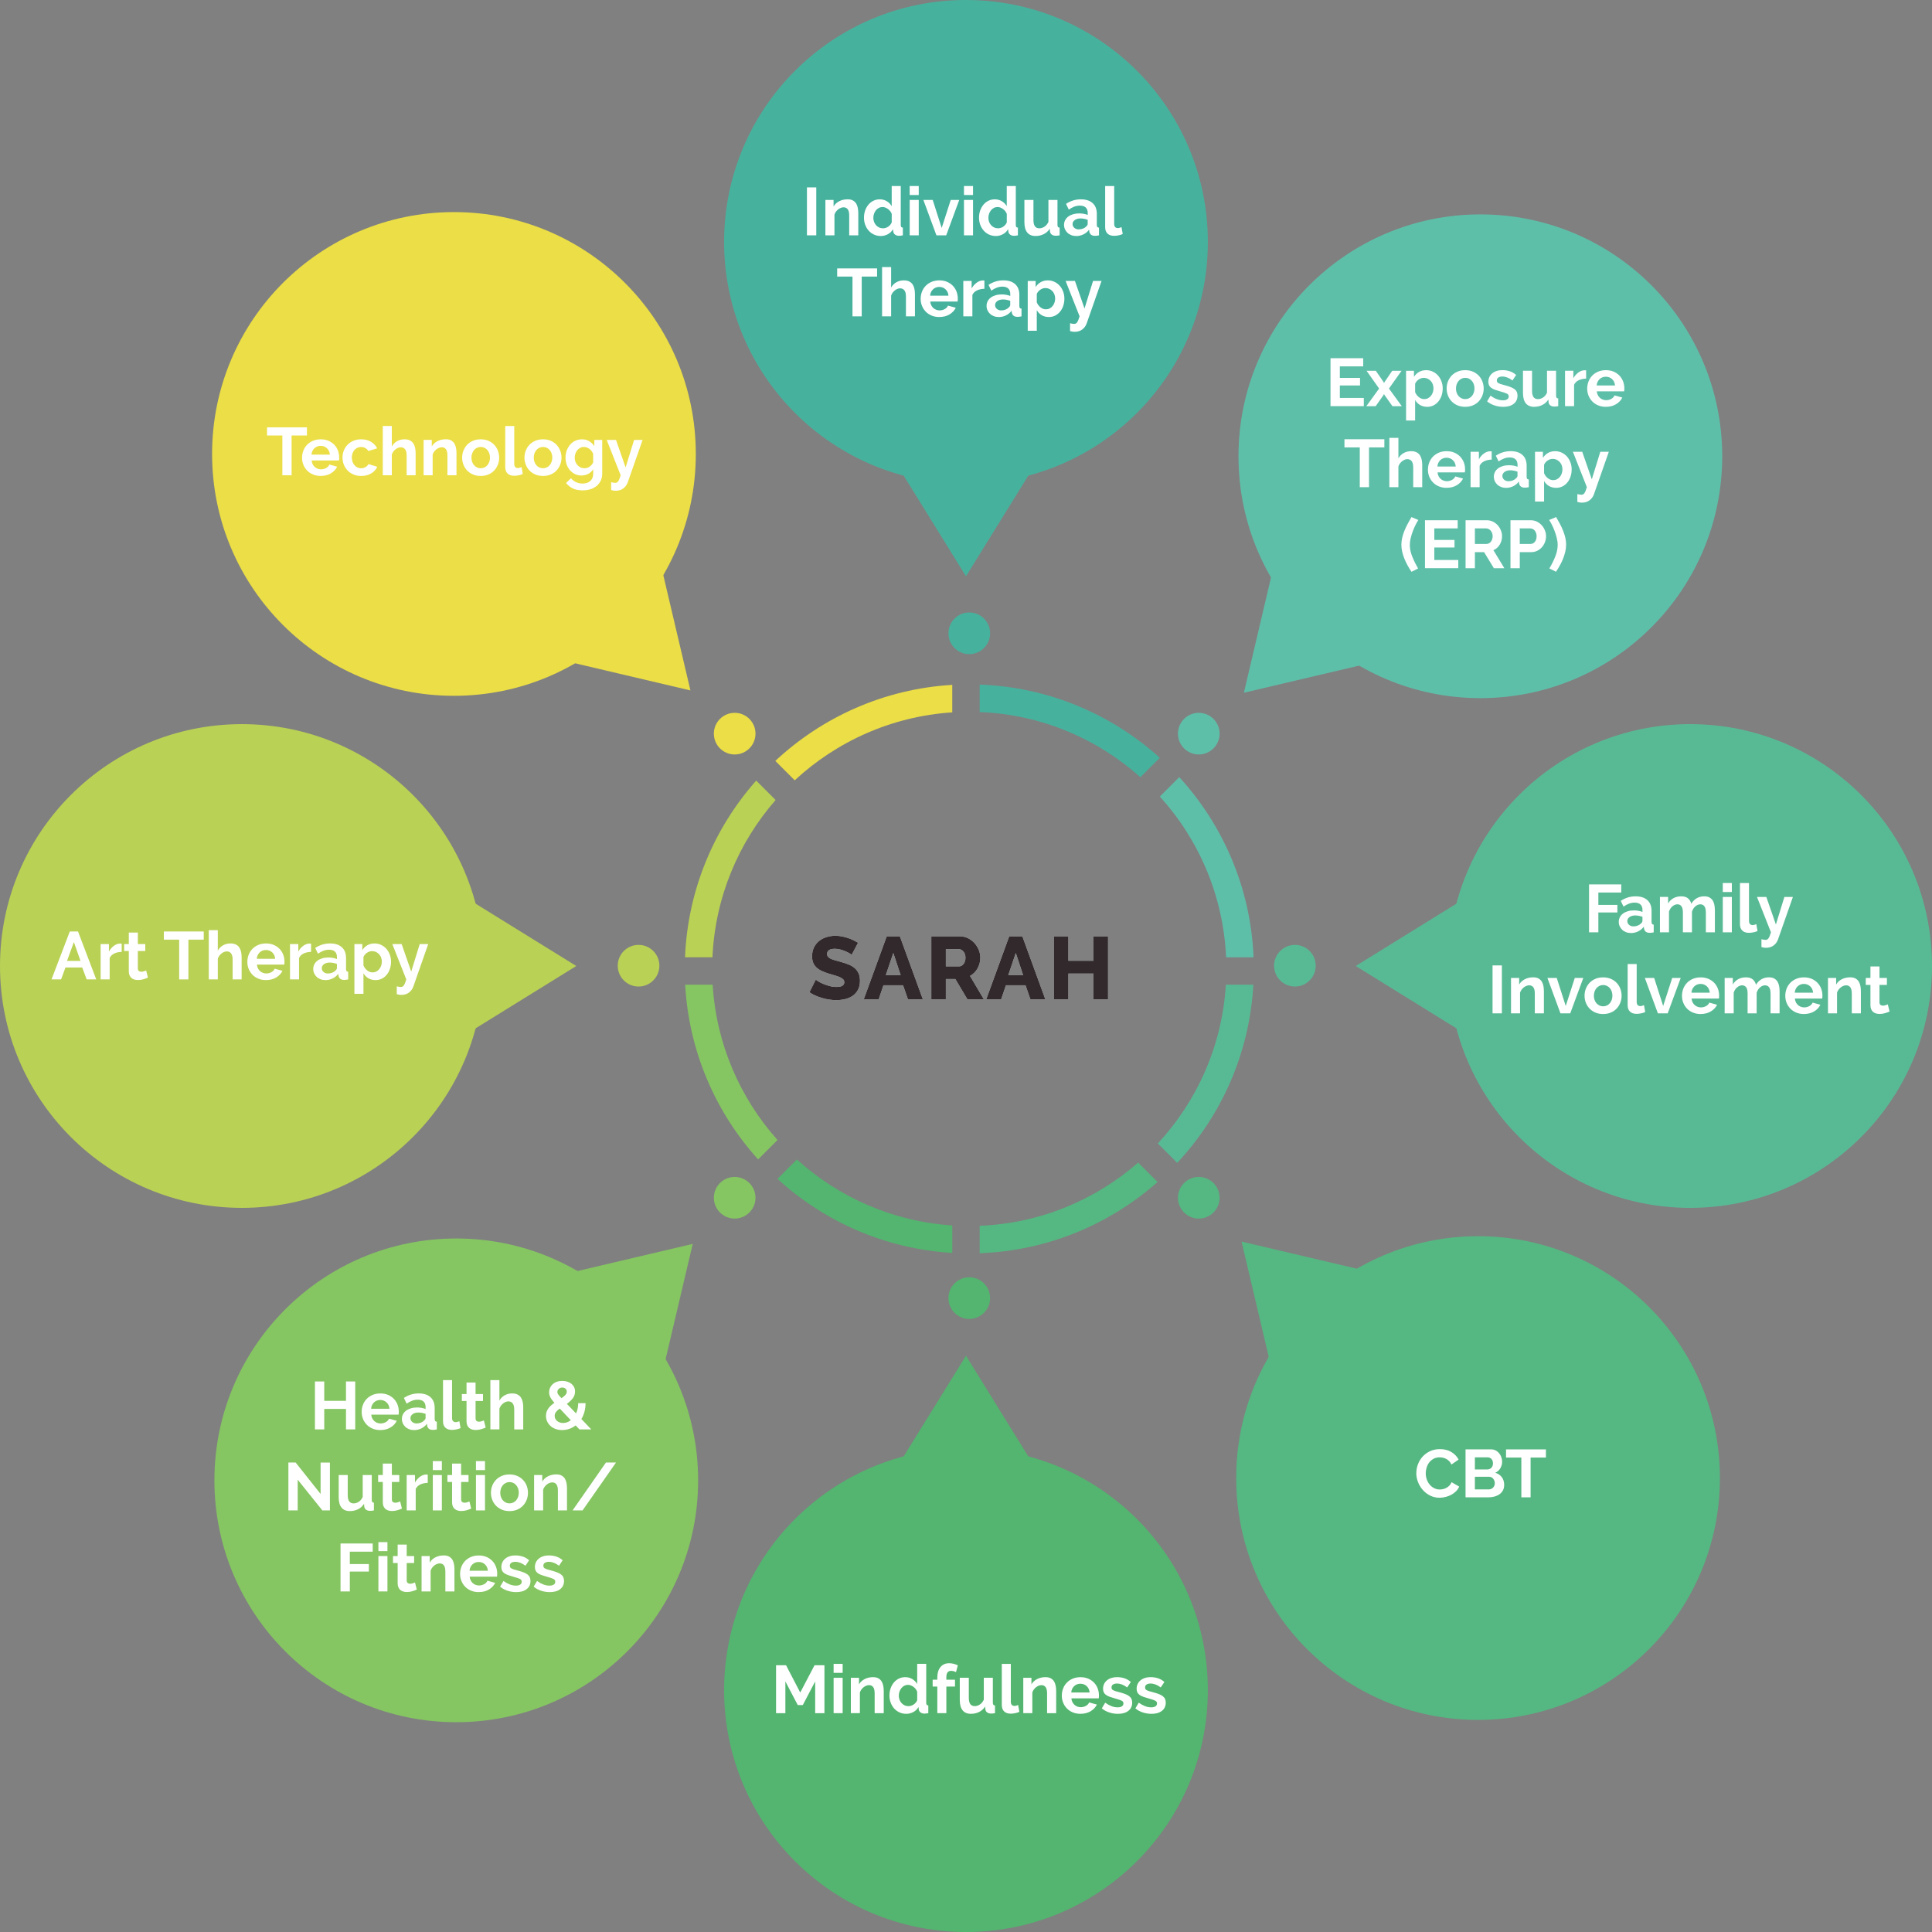 <?xml version="1.0" encoding="UTF-8"?>
<svg id="Layer_2" data-name="Layer 2" xmlns="http://www.w3.org/2000/svg" viewBox="0 0 915.72 915.72">
  <rect x="0" y="0" width="915.72" height="915.72" fill="#808080" stroke="none"/>
  <defs>
    <style>
      .cls-1 {
        fill: none;
      }

      .cls-2 {
        fill: #5ebfa9;
      }

      .cls-3 {
        fill: #31292b;
      }

      .cls-4 {
        fill: #85c562;
      }

      .cls-5 {
        fill: #46b29d;
      }

      .cls-6 {
        fill: #b9d154;
      }

      .cls-7 {
        fill: #fff;
      }

      .cls-8 {
        fill: #53b56f;
      }

      .cls-9 {
        fill: #58ba95;
      }

      .cls-10 {
        fill: #55b781;
      }

      .cls-11 {
        fill: #ebde46;
      }
    </style>
  </defs>
  <g id="Layer_4" data-name="Layer 4">
    <g>
      <g>
        <circle class="cls-2" cx="701.65" cy="216.26" r="114.64"/>
        <polygon class="cls-2" points="646.72 314.89 589.57 328.34 603.02 271.19 646.72 271.19 646.72 314.89"/>
      </g>
      <g>
        <circle class="cls-4" cx="216.26" cy="701.65" r="114.64"/>
        <polygon class="cls-4" points="271.19 603.02 328.34 589.57 314.89 646.72 271.19 646.72 271.19 603.02"/>
      </g>
      <g>
        <circle class="cls-5" cx="457.85" cy="114.64" r="114.64"/>
        <polygon class="cls-5" points="488.75 223.23 457.85 273.14 426.95 223.23 457.85 192.33 488.75 223.23"/>
      </g>
      <g>
        <circle class="cls-8" cx="457.85" cy="801.08" r="114.64"/>
        <polygon class="cls-8" points="426.95 692.49 457.85 642.58 488.75 692.49 457.85 723.39 426.95 692.49"/>
      </g>
      <g>
        <circle class="cls-11" cx="215.16" cy="215.16" r="114.64"/>
        <polygon class="cls-11" points="313.8 270.1 327.25 327.25 270.1 313.8 270.1 270.1 313.8 270.1"/>
      </g>
      <g>
        <circle class="cls-10" cx="700.56" cy="700.56" r="114.64"/>
        <polygon class="cls-10" points="601.92 645.62 588.47 588.47 645.62 601.92 645.62 645.62 601.92 645.62"/>
      </g>
      <g>
        <circle class="cls-6" cx="114.64" cy="457.86" r="114.64"/>
        <polygon class="cls-6" points="223.23 426.96 273.14 457.86 223.23 488.76 192.33 457.86 223.23 426.96"/>
      </g>
      <g>
        <circle class="cls-9" cx="801.08" cy="457.86" r="114.64"/>
        <polygon class="cls-9" points="692.49 488.76 642.58 457.86 692.49 426.96 723.39 457.86 692.49 488.76"/>
      </g>
      <g>
        <path class="cls-7" d="M382.47,111.54v-22.72h4.42v22.72h-4.42Z"/>
        <path class="cls-7" d="M406.79,111.54h-4.29v-9.41c0-1.34-.23-2.33-.7-2.94-.47-.62-1.12-.93-1.95-.93-.43,0-.86.09-1.31.26-.45.17-.87.41-1.26.72-.4.31-.75.68-1.07,1.1-.32.43-.55.9-.7,1.41v9.79h-4.29v-16.77h3.87v3.1c.62-1.07,1.51-1.9,2.69-2.5,1.17-.6,2.5-.9,3.97-.9,1.04,0,1.9.19,2.56.58.66.38,1.17.89,1.54,1.5.36.62.61,1.32.75,2.11.14.79.21,1.59.21,2.4v10.46Z"/>
        <path class="cls-7" d="M417.47,111.86c-1.15,0-2.22-.22-3.2-.67-.98-.45-1.82-1.07-2.53-1.86s-1.25-1.71-1.65-2.77c-.4-1.06-.59-2.19-.59-3.41s.19-2.35.56-3.39c.37-1.04.89-1.96,1.55-2.75.66-.79,1.45-1.41,2.37-1.86.92-.45,1.92-.67,3.01-.67,1.24,0,2.35.3,3.34.9.99.6,1.77,1.38,2.32,2.34v-9.54h4.29v18.43c0,.45.07.77.22.96.15.19.41.3.77.32v3.65c-.75.15-1.35.22-1.82.22-.77,0-1.4-.19-1.89-.58-.49-.38-.77-.89-.83-1.5l-.1-1.06c-.62,1.07-1.46,1.87-2.51,2.42s-2.16.82-3.31.82ZM418.59,108.21c.4,0,.82-.07,1.25-.21.43-.14.82-.34,1.18-.59.36-.26.69-.55.98-.9.29-.34.51-.71.66-1.12v-4c-.17-.47-.41-.9-.72-1.3-.31-.39-.66-.74-1.06-1.02-.4-.29-.81-.52-1.25-.69-.44-.17-.87-.26-1.3-.26-.64,0-1.23.14-1.78.42-.54.28-1.01.66-1.39,1.14-.38.48-.68,1.03-.9,1.65-.21.62-.32,1.26-.32,1.92,0,.7.12,1.36.35,1.95.23.6.55,1.12.96,1.57.4.45.89.8,1.46,1.06.56.26,1.19.38,1.87.38Z"/>
        <path class="cls-7" d="M431.17,92.43v-4.26h4.29v4.26h-4.29ZM431.17,111.54v-16.77h4.29v16.77h-4.29Z"/>
        <path class="cls-7" d="M443.84,111.54l-6.18-16.77h4.42l4.26,13.28,4.29-13.28h4.03l-6.18,16.77h-4.64Z"/>
        <path class="cls-7" d="M456.9,92.43v-4.26h4.29v4.26h-4.29ZM456.9,111.54v-16.77h4.29v16.77h-4.29Z"/>
        <path class="cls-7" d="M472,111.86c-1.15,0-2.22-.22-3.2-.67-.98-.45-1.82-1.07-2.53-1.86s-1.25-1.71-1.65-2.77c-.4-1.06-.59-2.19-.59-3.41s.19-2.35.56-3.39c.37-1.04.89-1.96,1.55-2.75.66-.79,1.45-1.41,2.37-1.86.92-.45,1.92-.67,3.01-.67,1.24,0,2.35.3,3.34.9.99.6,1.77,1.38,2.32,2.34v-9.54h4.29v18.43c0,.45.07.77.22.96.15.19.41.3.77.32v3.65c-.75.15-1.35.22-1.82.22-.77,0-1.4-.19-1.89-.58-.49-.38-.77-.89-.83-1.5l-.1-1.06c-.62,1.07-1.46,1.87-2.51,2.42s-2.16.82-3.31.82ZM473.12,108.21c.4,0,.82-.07,1.25-.21.43-.14.82-.34,1.18-.59.36-.26.69-.55.98-.9.29-.34.51-.71.66-1.12v-4c-.17-.47-.41-.9-.72-1.3-.31-.39-.66-.74-1.06-1.02-.4-.29-.81-.52-1.25-.69-.44-.17-.87-.26-1.3-.26-.64,0-1.23.14-1.78.42-.54.28-1.01.66-1.39,1.14-.38.48-.68,1.03-.9,1.65-.21.62-.32,1.26-.32,1.92,0,.7.12,1.36.35,1.95.23.6.55,1.12.96,1.57.4.45.89.8,1.46,1.06.56.26,1.19.38,1.87.38Z"/>
        <path class="cls-7" d="M490.82,111.86c-1.73,0-3.04-.55-3.94-1.66s-1.34-2.75-1.34-4.93v-10.5h4.29v9.57c0,2.58.93,3.87,2.78,3.87.83,0,1.64-.25,2.42-.75.78-.5,1.41-1.26,1.9-2.29v-10.4h4.29v11.84c0,.45.08.77.24.96.16.19.42.3.78.32v3.65c-.43.08-.78.14-1.07.16-.29.02-.55.03-.78.03-.77,0-1.39-.18-1.87-.53-.48-.35-.76-.84-.85-1.46l-.1-1.34c-.75,1.15-1.71,2.02-2.88,2.59s-2.46.86-3.87.86Z"/>
        <path class="cls-7" d="M510.05,111.86c-.81,0-1.57-.13-2.27-.4s-1.31-.64-1.82-1.12c-.51-.48-.91-1.04-1.2-1.68s-.43-1.34-.43-2.11.18-1.52.53-2.19c.35-.67.84-1.24,1.47-1.71.63-.47,1.38-.84,2.26-1.1s1.83-.4,2.88-.4c.75,0,1.48.06,2.19.19.71.13,1.35.31,1.9.54v-.96c0-1.11-.32-1.96-.94-2.56-.63-.6-1.56-.9-2.8-.9-.9,0-1.77.16-2.62.48-.85.32-1.73.79-2.62,1.41l-1.31-2.72c2.15-1.43,4.48-2.14,6.98-2.14s4.28.59,5.62,1.78c1.33,1.18,2,2.9,2,5.14v5.22c0,.45.08.77.24.96.16.19.42.3.78.32v3.65c-.73.15-1.36.22-1.89.22-.81,0-1.44-.18-1.87-.54-.44-.36-.71-.84-.82-1.44l-.1-.93c-.75.98-1.65,1.73-2.72,2.24-1.07.51-2.21.77-3.42.77ZM511.26,108.72c.72,0,1.41-.13,2.06-.38s1.16-.6,1.52-1.02c.47-.36.7-.77.7-1.22v-1.92c-.51-.19-1.07-.35-1.66-.46-.6-.12-1.17-.18-1.73-.18-1.11,0-2.02.25-2.72.75-.7.5-1.06,1.14-1.06,1.9,0,.73.28,1.33.83,1.81.55.48,1.24.72,2.05.72Z"/>
        <path class="cls-7" d="M523.81,88.18h4.29v17.98c0,.62.15,1.1.45,1.44.3.34.72.51,1.28.51.26,0,.54-.04.85-.13.31-.08.6-.19.88-.32l.58,3.26c-.58.28-1.25.49-2.02.64-.77.15-1.46.22-2.08.22-1.34,0-2.38-.36-3.12-1.07-.74-.71-1.1-1.73-1.1-3.06v-19.49Z"/>
        <path class="cls-7" d="M415.7,131.09h-7.26v18.85h-4.38v-18.85h-7.26v-3.87h18.91v3.87Z"/>
        <path class="cls-7" d="M433.68,149.94h-4.29v-9.41c0-1.32-.25-2.3-.74-2.93-.49-.63-1.18-.94-2.08-.94-.38,0-.79.09-1.22.26-.43.17-.83.41-1.22.72s-.74.68-1.06,1.1c-.32.43-.55.9-.7,1.41v9.79h-4.29v-23.36h4.29v9.7c.62-1.09,1.46-1.92,2.51-2.51s2.22-.88,3.5-.88c1.09,0,1.97.19,2.66.56.68.37,1.22.87,1.6,1.49.38.62.65,1.32.8,2.11.15.79.22,1.6.22,2.43v10.46Z"/>
        <path class="cls-7" d="M445.2,150.26c-1.34,0-2.56-.23-3.65-.69-1.09-.46-2.02-1.08-2.78-1.87-.77-.79-1.36-1.71-1.78-2.75-.42-1.04-.62-2.14-.62-3.3s.2-2.32.61-3.38.99-1.98,1.76-2.78,1.7-1.43,2.8-1.9c1.1-.47,2.33-.7,3.7-.7s2.59.23,3.66.7c1.08.47,1.99,1.1,2.75,1.89s1.33,1.71,1.73,2.75c.39,1.05.59,2.13.59,3.26,0,.28,0,.54-.02.8-.01.26-.04.47-.08.64h-12.96c.06.66.22,1.25.48,1.76s.59.95.99,1.31c.4.36.86.64,1.38.83.51.19,1.04.29,1.6.29.85,0,1.66-.21,2.42-.62.76-.42,1.27-.96,1.55-1.65l3.68,1.02c-.62,1.28-1.61,2.33-2.96,3.15-1.35.82-2.97,1.23-4.85,1.23ZM449.55,140.15c-.11-1.26-.57-2.27-1.39-3.02-.82-.76-1.82-1.14-2.99-1.14-.58,0-1.11.1-1.62.3-.5.2-.94.49-1.33.85-.38.36-.7.8-.94,1.31-.25.51-.39,1.08-.43,1.7h8.7Z"/>
        <path class="cls-7" d="M466.58,136.88c-1.3.02-2.46.27-3.49.75-1.02.48-1.76,1.2-2.21,2.16v10.14h-4.29v-16.77h3.94v3.58c.3-.58.65-1.09,1.06-1.55.41-.46.84-.86,1.31-1.2.47-.34.94-.6,1.42-.78s.94-.27,1.39-.27h.53c.12,0,.23.01.34.03v3.9Z"/>
        <path class="cls-7" d="M473.33,150.26c-.81,0-1.57-.13-2.27-.4s-1.31-.64-1.82-1.12c-.51-.48-.91-1.04-1.2-1.68s-.43-1.34-.43-2.11.18-1.52.53-2.19c.35-.67.84-1.24,1.47-1.71.63-.47,1.38-.84,2.26-1.1.87-.27,1.83-.4,2.88-.4.75,0,1.48.06,2.19.19.71.13,1.35.31,1.9.54v-.96c0-1.11-.32-1.96-.94-2.56-.63-.6-1.56-.9-2.8-.9-.9,0-1.77.16-2.62.48-.85.32-1.73.79-2.62,1.41l-1.31-2.72c2.15-1.43,4.48-2.14,6.98-2.14s4.28.59,5.62,1.78c1.33,1.18,2,2.9,2,5.14v5.22c0,.45.08.77.24.96.16.19.42.3.78.32v3.65c-.73.15-1.36.22-1.89.22-.81,0-1.44-.18-1.87-.54-.44-.36-.71-.84-.82-1.44l-.1-.93c-.75.98-1.65,1.73-2.72,2.24-1.07.51-2.21.77-3.42.77ZM474.54,147.12c.73,0,1.41-.13,2.06-.38.65-.26,1.16-.6,1.52-1.02.47-.36.7-.77.7-1.22v-1.92c-.51-.19-1.07-.35-1.66-.46-.6-.12-1.17-.18-1.73-.18-1.11,0-2.02.25-2.72.75-.7.5-1.06,1.14-1.06,1.9,0,.73.28,1.33.83,1.81.55.48,1.24.72,2.05.72Z"/>
        <path class="cls-7" d="M497.17,150.26c-1.32,0-2.48-.29-3.46-.88-.98-.59-1.75-1.38-2.3-2.38v9.76h-4.29v-23.58h3.74v2.88c.62-.98,1.42-1.75,2.4-2.32.98-.57,2.11-.85,3.39-.85,1.13,0,2.18.23,3.14.69.96.46,1.79,1.08,2.48,1.86.69.78,1.24,1.7,1.63,2.75.39,1.06.59,2.17.59,3.34s-.18,2.36-.54,3.42c-.36,1.07-.87,2-1.52,2.78-.65.79-1.42,1.41-2.32,1.86-.9.45-1.88.67-2.94.67ZM495.73,146.61c.64,0,1.23-.14,1.78-.42s1.01-.65,1.39-1.12c.38-.47.68-1.01.9-1.63.21-.62.32-1.26.32-1.92,0-.7-.12-1.36-.35-1.97-.23-.61-.56-1.14-.98-1.58s-.91-.8-1.47-1.06c-.57-.26-1.18-.38-1.84-.38-.41,0-.82.07-1.25.21-.43.14-.82.34-1.18.59-.36.26-.69.56-.98.9-.29.34-.51.71-.66,1.12v3.94c.38.96.97,1.75,1.76,2.38.79.63,1.64.94,2.56.94Z"/>
        <path class="cls-7" d="M507.18,153.2c.36.11.71.19,1.06.24.34.05.63.08.86.08.28,0,.53-.05.77-.16.23-.11.45-.29.64-.56.19-.27.38-.64.58-1.1.19-.47.39-1.06.61-1.76l-6.62-16.77h4.42l4.54,13.06,4.03-13.06h4.03l-7.04,20.1c-.41,1.17-1.1,2.13-2.08,2.88-.98.75-2.2,1.12-3.65,1.12-.34,0-.69-.03-1.04-.08-.35-.05-.72-.14-1.1-.27v-3.71Z"/>
      </g>
      <g>
        <path class="cls-7" d="M646.41,188.63v3.87h-15.78v-22.72h15.49v3.87h-11.07v5.47h9.57v3.58h-9.57v5.92h11.36Z"/>
        <path class="cls-7" d="M652.1,175.74l3.62,5.25.26.58.32-.58,3.58-5.25h4.42l-5.98,8.42,6.08,8.35h-4.42l-3.71-5.22-.29-.54-.26.54-3.68,5.22h-4.42l6.05-8.35-5.95-8.42h4.38Z"/>
        <path class="cls-7" d="M676.49,192.82c-1.32,0-2.48-.29-3.46-.88-.98-.59-1.75-1.38-2.3-2.38v9.76h-4.29v-23.58h3.74v2.88c.62-.98,1.42-1.75,2.4-2.32.98-.57,2.11-.85,3.39-.85,1.13,0,2.18.23,3.14.69.96.46,1.79,1.08,2.48,1.86.69.78,1.24,1.7,1.63,2.75.39,1.06.59,2.17.59,3.34s-.18,2.36-.54,3.42c-.36,1.07-.87,2-1.52,2.78-.65.79-1.42,1.41-2.32,1.86-.9.45-1.88.67-2.94.67ZM675.05,189.17c.64,0,1.23-.14,1.78-.42s1.01-.65,1.39-1.12c.38-.47.68-1.01.9-1.63.21-.62.32-1.26.32-1.92,0-.7-.12-1.36-.35-1.97-.23-.61-.56-1.14-.98-1.58s-.91-.8-1.47-1.06c-.57-.26-1.18-.38-1.84-.38-.41,0-.82.07-1.25.21-.43.14-.82.34-1.18.59-.36.26-.69.56-.98.9-.29.34-.51.71-.66,1.12v3.94c.38.96.97,1.75,1.76,2.38.79.63,1.64.94,2.56.94Z"/>
        <path class="cls-7" d="M694.47,192.82c-1.37,0-2.59-.24-3.68-.7s-2.01-1.1-2.77-1.9c-.76-.8-1.34-1.72-1.74-2.77s-.61-2.14-.61-3.3.2-2.28.61-3.33.99-1.97,1.74-2.77c.76-.8,1.68-1.43,2.77-1.9,1.09-.47,2.31-.7,3.68-.7s2.59.23,3.66.7c1.08.47,1.99,1.1,2.75,1.9s1.34,1.72,1.74,2.77.61,2.15.61,3.33-.2,2.25-.61,3.3-.98,1.97-1.73,2.77c-.75.8-1.66,1.44-2.75,1.9s-2.31.7-3.68.7ZM690.09,184.15c0,.75.11,1.42.34,2.03.22.61.53,1.14.93,1.58.39.45.86.79,1.39,1.04.53.25,1.11.37,1.73.37s1.19-.12,1.73-.37c.53-.25,1-.59,1.39-1.04.39-.45.7-.98.93-1.6.22-.62.34-1.3.34-2.05s-.11-1.4-.34-2.02c-.22-.62-.53-1.15-.93-1.6-.4-.45-.86-.79-1.39-1.04s-1.11-.37-1.73-.37-1.19.13-1.73.38c-.53.26-1,.61-1.39,1.06-.4.45-.7.98-.93,1.6-.22.62-.34,1.29-.34,2.02Z"/>
        <path class="cls-7" d="M712.45,192.82c-1.41,0-2.78-.22-4.13-.67-1.34-.45-2.5-1.09-3.46-1.92l1.6-2.69c1.02.73,2.02,1.28,2.99,1.65s1.94.56,2.9.56c.85,0,1.52-.16,2.02-.48.49-.32.74-.78.74-1.38s-.29-1.03-.86-1.31c-.58-.28-1.52-.6-2.82-.96-1.09-.3-2.02-.59-2.78-.86s-1.39-.59-1.86-.94c-.47-.35-.81-.76-1.02-1.22-.21-.46-.32-1.01-.32-1.65,0-.85.17-1.62.5-2.3.33-.68.79-1.26,1.39-1.74.6-.48,1.3-.85,2.1-1.1.8-.26,1.67-.38,2.61-.38,1.26,0,2.44.18,3.54.54,1.1.36,2.11.95,3.02,1.76l-1.73,2.59c-.85-.64-1.68-1.11-2.48-1.41-.8-.3-1.6-.45-2.38-.45-.73,0-1.33.15-1.82.45-.49.3-.74.78-.74,1.44,0,.3.06.54.18.74.12.19.3.36.56.51.26.15.59.29,1.01.43.42.14.93.28,1.55.43,1.15.3,2.14.6,2.96.9.82.3,1.49.64,2.02,1.02s.91.83,1.15,1.33c.25.5.37,1.1.37,1.81,0,1.64-.61,2.94-1.82,3.89s-2.87,1.42-4.96,1.42Z"/>
        <path class="cls-7" d="M727.14,192.82c-1.73,0-3.04-.55-3.94-1.66s-1.34-2.75-1.34-4.93v-10.5h4.29v9.57c0,2.58.93,3.87,2.78,3.87.83,0,1.64-.25,2.42-.75.78-.5,1.41-1.26,1.9-2.29v-10.4h4.29v11.84c0,.45.08.77.24.96.16.19.42.3.78.32v3.65c-.43.08-.78.14-1.07.16-.29.02-.55.03-.78.03-.77,0-1.39-.18-1.87-.53-.48-.35-.76-.84-.85-1.46l-.1-1.34c-.75,1.15-1.71,2.02-2.88,2.59s-2.46.86-3.87.86Z"/>
        <path class="cls-7" d="M751.78,179.45c-1.3.02-2.46.27-3.49.75-1.02.48-1.76,1.2-2.21,2.16v10.14h-4.29v-16.77h3.94v3.58c.3-.58.65-1.09,1.06-1.55.41-.46.84-.86,1.31-1.2.47-.34.94-.6,1.42-.78s.94-.27,1.39-.27h.53c.12,0,.23.01.34.03v3.9Z"/>
        <path class="cls-7" d="M761.13,192.82c-1.34,0-2.56-.23-3.65-.69-1.09-.46-2.02-1.08-2.78-1.87-.77-.79-1.36-1.71-1.78-2.75-.42-1.04-.62-2.14-.62-3.3s.2-2.32.61-3.38.99-1.98,1.76-2.78,1.7-1.43,2.8-1.9c1.1-.47,2.33-.7,3.7-.7s2.59.23,3.66.7c1.08.47,1.99,1.1,2.75,1.89s1.33,1.71,1.73,2.75c.39,1.05.59,2.13.59,3.26,0,.28,0,.54-.02.8-.01.26-.04.47-.08.64h-12.96c.06.66.22,1.25.48,1.76s.59.95.99,1.31c.4.36.86.64,1.38.83.51.19,1.04.29,1.6.29.85,0,1.66-.21,2.42-.62.76-.42,1.27-.96,1.55-1.65l3.68,1.02c-.62,1.28-1.61,2.33-2.96,3.15-1.35.82-2.97,1.23-4.85,1.23ZM765.48,182.71c-.11-1.26-.57-2.27-1.39-3.02-.82-.76-1.82-1.14-2.99-1.14-.58,0-1.11.1-1.62.3-.5.2-.94.49-1.33.85-.38.36-.7.8-.94,1.31-.25.51-.39,1.08-.43,1.7h8.7Z"/>
        <path class="cls-7" d="M656.14,212.06h-7.26v18.85h-4.38v-18.85h-7.26v-3.87h18.91v3.87Z"/>
        <path class="cls-7" d="M674.12,230.9h-4.29v-9.41c0-1.32-.25-2.3-.74-2.93-.49-.63-1.18-.94-2.08-.94-.38,0-.79.09-1.22.26-.43.17-.83.41-1.22.72s-.74.68-1.06,1.1c-.32.43-.55.9-.7,1.41v9.79h-4.29v-23.36h4.29v9.7c.62-1.09,1.46-1.92,2.51-2.51s2.22-.88,3.5-.88c1.09,0,1.97.19,2.66.56.68.37,1.22.87,1.6,1.49.38.62.65,1.32.8,2.11.15.79.22,1.6.22,2.43v10.46Z"/>
        <path class="cls-7" d="M685.64,231.22c-1.34,0-2.56-.23-3.65-.69-1.09-.46-2.02-1.08-2.78-1.87-.77-.79-1.36-1.71-1.78-2.75-.42-1.04-.62-2.14-.62-3.3s.2-2.32.61-3.38.99-1.98,1.76-2.78,1.7-1.43,2.8-1.9c1.1-.47,2.33-.7,3.7-.7s2.59.23,3.66.7c1.08.47,1.99,1.1,2.75,1.89s1.33,1.71,1.73,2.75c.39,1.05.59,2.13.59,3.26,0,.28,0,.54-.02.8-.01.26-.04.47-.08.64h-12.96c.06.66.22,1.25.48,1.76s.59.95.99,1.31c.4.36.86.64,1.38.83.51.19,1.04.29,1.6.29.85,0,1.66-.21,2.42-.62.76-.42,1.27-.96,1.55-1.65l3.68,1.02c-.62,1.28-1.61,2.33-2.96,3.15-1.35.82-2.97,1.23-4.85,1.23ZM689.99,221.11c-.11-1.26-.57-2.27-1.39-3.02-.82-.76-1.82-1.14-2.99-1.14-.58,0-1.11.1-1.62.3-.5.2-.94.49-1.33.85-.38.36-.7.8-.94,1.31-.25.51-.39,1.08-.43,1.7h8.7Z"/>
        <path class="cls-7" d="M707.01,217.85c-1.3.02-2.46.27-3.49.75-1.02.48-1.76,1.2-2.21,2.16v10.14h-4.29v-16.77h3.94v3.58c.3-.58.65-1.09,1.06-1.55.41-.46.84-.86,1.31-1.2.47-.34.94-.6,1.42-.78s.94-.27,1.39-.27h.53c.12,0,.23.01.34.03v3.9Z"/>
        <path class="cls-7" d="M713.77,231.22c-.81,0-1.57-.13-2.27-.4s-1.31-.64-1.82-1.12c-.51-.48-.91-1.04-1.2-1.68s-.43-1.34-.43-2.11.18-1.52.53-2.19c.35-.67.84-1.24,1.47-1.71.63-.47,1.38-.84,2.26-1.1.87-.27,1.83-.4,2.88-.4.75,0,1.48.06,2.19.19.71.13,1.35.31,1.9.54v-.96c0-1.11-.32-1.96-.94-2.56-.63-.6-1.56-.9-2.8-.9-.9,0-1.77.16-2.62.48-.85.32-1.73.79-2.62,1.41l-1.31-2.72c2.15-1.43,4.48-2.14,6.98-2.14s4.28.59,5.62,1.78c1.33,1.18,2,2.9,2,5.14v5.22c0,.45.08.77.24.96.16.19.42.3.78.32v3.65c-.73.15-1.36.22-1.89.22-.81,0-1.44-.18-1.87-.54-.44-.36-.71-.84-.82-1.44l-.1-.93c-.75.98-1.65,1.73-2.72,2.24-1.07.51-2.21.77-3.42.77ZM714.98,228.09c.73,0,1.41-.13,2.06-.38.65-.26,1.16-.6,1.52-1.02.47-.36.7-.77.7-1.22v-1.92c-.51-.19-1.07-.35-1.66-.46-.6-.12-1.17-.18-1.73-.18-1.11,0-2.02.25-2.72.75-.7.5-1.06,1.14-1.06,1.9,0,.73.28,1.33.83,1.81.55.48,1.24.72,2.05.72Z"/>
        <path class="cls-7" d="M737.61,231.22c-1.32,0-2.48-.29-3.46-.88-.98-.59-1.75-1.38-2.3-2.38v9.76h-4.29v-23.58h3.74v2.88c.62-.98,1.42-1.75,2.4-2.32.98-.57,2.11-.85,3.39-.85,1.13,0,2.18.23,3.14.69.96.46,1.79,1.08,2.48,1.86.69.78,1.24,1.7,1.63,2.75.39,1.06.59,2.17.59,3.34s-.18,2.36-.54,3.42c-.36,1.07-.87,2-1.52,2.78-.65.79-1.42,1.41-2.32,1.86-.9.45-1.88.67-2.94.67ZM736.17,227.58c.64,0,1.23-.14,1.78-.42s1.01-.65,1.39-1.12c.38-.47.68-1.01.9-1.63.21-.62.32-1.26.32-1.92,0-.7-.12-1.36-.35-1.97-.23-.61-.56-1.14-.98-1.58s-.91-.8-1.47-1.06c-.57-.26-1.18-.38-1.84-.38-.41,0-.82.07-1.25.21-.43.14-.82.34-1.18.59-.36.26-.69.56-.98.9-.29.34-.51.71-.66,1.12v3.94c.38.96.97,1.75,1.76,2.38.79.63,1.64.94,2.56.94Z"/>
        <path class="cls-7" d="M747.62,234.17c.36.11.71.19,1.06.24.34.05.63.08.86.08.28,0,.53-.05.77-.16.23-.11.45-.29.64-.56.19-.27.38-.64.58-1.1.19-.47.39-1.06.61-1.76l-6.62-16.77h4.42l4.54,13.06,4.03-13.06h4.03l-7.04,20.1c-.41,1.17-1.1,2.13-2.08,2.88-.98.75-2.2,1.12-3.65,1.12-.34,0-.69-.03-1.04-.08-.35-.05-.72-.14-1.1-.27v-3.71Z"/>
        <path class="cls-7" d="M664.22,258.2c0-1.09.12-2.17.37-3.25.25-1.08.59-2.16,1.02-3.25.44-1.09.94-2.18,1.52-3.28s1.19-2.21,1.86-3.34l3.26,1.38c-.34.51-.74,1.21-1.2,2.1-.46.89-.9,1.87-1.31,2.94s-.77,2.21-1.07,3.39c-.3,1.18-.45,2.32-.45,3.41,0,1.73.37,3.52,1.1,5.38.74,1.86,1.68,3.78,2.83,5.76l-3.14,1.57c-.66-.98-1.29-2-1.87-3.06-.59-1.06-1.09-2.13-1.52-3.22-.43-1.09-.77-2.18-1.02-3.26-.26-1.09-.38-2.18-.38-3.26Z"/>
        <path class="cls-7" d="M691.19,265.43v3.87h-15.78v-22.72h15.49v3.87h-11.07v5.47h9.57v3.58h-9.57v5.92h11.36Z"/>
        <path class="cls-7" d="M694.65,269.3v-22.72h10.05c1.04,0,2.01.22,2.9.66.88.44,1.65,1.01,2.29,1.73s1.14,1.53,1.5,2.43c.36.91.54,1.82.54,2.74,0,1.47-.37,2.81-1.1,4.02-.74,1.21-1.73,2.08-2.99,2.61l5.18,8.54h-4.96l-4.64-7.62h-4.35v7.62h-4.42ZM699.06,257.81h5.54c.41,0,.78-.1,1.14-.29.35-.19.66-.45.91-.78.26-.33.46-.72.61-1.17.15-.45.22-.93.22-1.44s-.09-1.02-.26-1.47c-.17-.45-.4-.84-.69-1.17s-.62-.59-.99-.77c-.37-.18-.75-.27-1.14-.27h-5.34v7.36Z"/>
        <path class="cls-7" d="M715.93,269.3v-22.72h9.63c1.04,0,2.01.22,2.9.66.88.44,1.65,1.01,2.29,1.73s1.14,1.53,1.5,2.43c.36.91.54,1.82.54,2.74s-.17,1.89-.51,2.8c-.34.91-.82,1.71-1.44,2.42s-1.37,1.27-2.24,1.7c-.88.43-1.83.64-2.88.64h-5.38v7.62h-4.42ZM720.34,257.81h5.12c.81,0,1.49-.33,2.03-.99.54-.66.82-1.56.82-2.69,0-.58-.09-1.09-.26-1.55-.17-.46-.4-.85-.67-1.17-.28-.32-.6-.56-.98-.72-.37-.16-.75-.24-1.14-.24h-4.93v7.36Z"/>
        <path class="cls-7" d="M742.29,258.2c0,1.09-.13,2.18-.38,3.26s-.6,2.18-1.02,3.26c-.43,1.09-.93,2.16-1.52,3.22-.59,1.06-1.21,2.08-1.87,3.06l-3.14-1.57c1.17-1.98,2.12-3.9,2.85-5.76.73-1.86,1.09-3.65,1.09-5.38,0-1.09-.15-2.22-.45-3.41-.3-1.18-.66-2.31-1.07-3.39s-.85-2.06-1.31-2.94c-.46-.88-.86-1.58-1.2-2.1l3.3-1.38c.66,1.13,1.28,2.25,1.86,3.34.58,1.1,1.08,2.19,1.5,3.28.43,1.09.76,2.17,1.01,3.25.24,1.08.37,2.16.37,3.25Z"/>
      </g>
      <g>
        <rect class="cls-1" x="594.12" y="686.33" width="215.25" height="68.13"/>
        <path class="cls-7" d="M671.31,698.17c0-1.39.25-2.76.75-4.11.5-1.35,1.23-2.56,2.19-3.63.96-1.07,2.13-1.93,3.52-2.59,1.39-.66,2.96-.99,4.74-.99,2.09,0,3.9.46,5.42,1.38s2.66,2.11,3.41,3.58l-3.39,2.34c-.3-.64-.66-1.18-1.09-1.62-.43-.44-.89-.78-1.38-1.04s-1-.44-1.54-.56c-.53-.12-1.06-.18-1.57-.18-1.11,0-2.08.22-2.9.67-.82.45-1.5,1.03-2.05,1.74-.54.71-.96,1.53-1.23,2.43-.28.91-.42,1.81-.42,2.7,0,1,.16,1.97.48,2.9.32.93.77,1.74,1.36,2.45.59.7,1.29,1.27,2.11,1.7.82.43,1.72.64,2.7.64.51,0,1.05-.06,1.6-.19.55-.13,1.08-.33,1.58-.61.5-.28.96-.63,1.39-1.07.43-.44.77-.96,1.02-1.58l3.62,2.08c-.36.85-.88,1.61-1.55,2.26-.67.65-1.43,1.2-2.27,1.65s-1.74.79-2.7,1.02c-.96.24-1.9.35-2.82.35-1.62,0-3.1-.34-4.45-1.02-1.34-.68-2.5-1.57-3.47-2.67-.97-1.1-1.73-2.35-2.27-3.74-.54-1.4-.82-2.82-.82-4.27Z"/>
        <path class="cls-7" d="M712.94,703.84c0,.96-.19,1.8-.58,2.53-.38.73-.91,1.33-1.58,1.82-.67.49-1.45.86-2.34,1.12s-1.83.38-2.83.38h-10.98v-22.72h12.16c.79,0,1.5.17,2.14.51.64.34,1.18.78,1.63,1.33.45.54.79,1.16,1.04,1.86s.37,1.39.37,2.1c0,1.11-.28,2.15-.83,3.12s-1.37,1.69-2.43,2.16c1.3.38,2.33,1.07,3.09,2.06.76.99,1.14,2.24,1.14,3.73ZM699.06,690.75v5.73h5.89c.75,0,1.38-.26,1.9-.77.52-.51.78-1.22.78-2.11s-.24-1.57-.72-2.08c-.48-.51-1.07-.77-1.78-.77h-6.08ZM708.5,703.01c0-.41-.07-.79-.21-1.17-.14-.37-.33-.7-.56-.98-.24-.28-.51-.5-.83-.66-.32-.16-.67-.24-1.06-.24h-6.78v5.98h6.56c.41,0,.78-.07,1.14-.22s.66-.36.91-.62c.26-.27.46-.58.61-.94.15-.36.22-.75.22-1.15Z"/>
        <path class="cls-7" d="M732.72,690.85h-7.26v18.85h-4.38v-18.85h-7.26v-3.87h18.91v3.87Z"/>
      </g>
      <g>
        <rect class="cls-1" x="692.86" y="418.54" width="215.25" height="136.26"/>
        <path class="cls-7" d="M753.17,441.9v-22.72h15.26v3.87h-10.85v5.86h9.02v3.58h-9.02v9.41h-4.42Z"/>
        <path class="cls-7" d="M772.98,442.22c-.81,0-1.57-.13-2.27-.4-.7-.27-1.31-.64-1.82-1.12-.51-.48-.91-1.04-1.2-1.68-.29-.64-.43-1.34-.43-2.11s.18-1.52.53-2.19c.35-.67.84-1.24,1.47-1.71.63-.47,1.38-.84,2.26-1.1.87-.27,1.83-.4,2.88-.4.75,0,1.48.06,2.19.19.71.13,1.35.31,1.9.54v-.96c0-1.11-.31-1.96-.94-2.56-.63-.6-1.56-.9-2.8-.9-.9,0-1.77.16-2.62.48-.85.32-1.73.79-2.62,1.41l-1.31-2.72c2.15-1.43,4.48-2.14,6.98-2.14s4.28.59,5.62,1.78c1.33,1.18,2,2.9,2,5.14v5.22c0,.45.08.77.24.96.16.19.42.3.78.32v3.65c-.73.15-1.36.22-1.89.22-.81,0-1.44-.18-1.87-.54-.44-.36-.71-.84-.82-1.44l-.1-.93c-.75.98-1.65,1.73-2.72,2.24-1.07.51-2.21.77-3.42.77ZM774.2,439.08c.73,0,1.41-.13,2.06-.38.65-.26,1.16-.6,1.52-1.02.47-.36.7-.77.7-1.22v-1.92c-.51-.19-1.07-.35-1.66-.46-.6-.12-1.17-.18-1.73-.18-1.11,0-2.02.25-2.72.75-.7.5-1.06,1.14-1.06,1.9,0,.73.28,1.33.83,1.81s1.24.72,2.05.72Z"/>
        <path class="cls-7" d="M812.82,441.9h-4.29v-9.41c0-1.34-.23-2.32-.69-2.94-.46-.62-1.09-.93-1.9-.93-.85,0-1.65.33-2.4.98-.75.65-1.28,1.5-1.6,2.54v9.76h-4.29v-9.41c0-1.34-.23-2.32-.69-2.94-.46-.62-1.09-.93-1.9-.93s-1.63.32-2.38.96c-.76.64-1.3,1.48-1.62,2.53v9.79h-4.29v-16.77h3.87v3.1c.62-1.09,1.47-1.92,2.54-2.51,1.08-.59,2.31-.88,3.7-.88s2.5.34,3.26,1.02c.77.68,1.26,1.53,1.47,2.53.68-1.15,1.55-2.03,2.59-2.64,1.04-.61,2.24-.91,3.58-.91,1.02,0,1.87.19,2.53.58s1.17.89,1.54,1.5c.36.62.61,1.32.75,2.11s.21,1.59.21,2.4v10.46Z"/>
        <path class="cls-7" d="M816.56,422.79v-4.26h4.29v4.26h-4.29ZM816.56,441.9v-16.77h4.29v16.77h-4.29Z"/>
        <path class="cls-7" d="M824.69,418.54h4.29v17.98c0,.62.15,1.1.45,1.44.3.34.73.51,1.28.51.26,0,.54-.04.85-.13.31-.09.6-.19.88-.32l.58,3.26c-.58.28-1.25.49-2.02.64-.77.15-1.46.22-2.08.22-1.34,0-2.38-.36-3.12-1.07-.74-.71-1.1-1.73-1.1-3.06v-19.49Z"/>
        <path class="cls-7" d="M834.87,445.16c.36.11.71.19,1.06.24.34.05.63.08.86.08.28,0,.53-.05.77-.16.23-.11.45-.29.64-.56.19-.27.38-.63.58-1.1s.39-1.06.61-1.76l-6.62-16.77h4.42l4.54,13.06,4.03-13.06h4.03l-7.04,20.1c-.41,1.17-1.1,2.13-2.08,2.88-.98.75-2.2,1.12-3.65,1.12-.34,0-.69-.03-1.04-.08-.35-.05-.72-.14-1.1-.27v-3.71Z"/>
        <path class="cls-7" d="M707.43,480.3v-22.72h4.42v22.72h-4.42Z"/>
        <path class="cls-7" d="M731.75,480.3h-4.29v-9.41c0-1.34-.23-2.32-.7-2.94-.47-.62-1.12-.93-1.95-.93-.43,0-.86.09-1.31.26-.45.17-.87.41-1.26.72-.4.31-.75.68-1.07,1.1-.32.43-.55.9-.7,1.41v9.79h-4.29v-16.77h3.87v3.1c.62-1.07,1.51-1.9,2.69-2.5,1.17-.6,2.5-.9,3.97-.9,1.04,0,1.9.19,2.56.58.66.38,1.17.89,1.54,1.5.36.62.61,1.32.75,2.11s.21,1.59.21,2.4v10.46Z"/>
        <path class="cls-7" d="M739.62,480.3l-6.18-16.77h4.42l4.26,13.28,4.29-13.28h4.03l-6.18,16.77h-4.64Z"/>
        <path class="cls-7" d="M759.84,480.62c-1.37,0-2.59-.23-3.68-.7-1.09-.47-2.01-1.1-2.77-1.9-.76-.8-1.34-1.72-1.74-2.77-.41-1.04-.61-2.14-.61-3.3s.2-2.28.61-3.33c.41-1.04.99-1.97,1.74-2.77.76-.8,1.68-1.43,2.77-1.9,1.09-.47,2.31-.7,3.68-.7s2.59.24,3.66.7c1.08.47,1.99,1.1,2.75,1.9.76.8,1.34,1.72,1.74,2.77.4,1.05.61,2.16.61,3.33s-.2,2.25-.61,3.3c-.41,1.05-.98,1.97-1.73,2.77-.75.8-1.66,1.44-2.75,1.9-1.09.47-2.31.7-3.68.7ZM755.46,471.95c0,.75.11,1.42.34,2.03.22.61.53,1.14.93,1.58.39.45.86.79,1.39,1.04s1.11.37,1.73.37,1.19-.12,1.73-.37,1-.59,1.39-1.04c.39-.45.7-.98.93-1.6.22-.62.34-1.3.34-2.05s-.11-1.4-.34-2.02c-.22-.62-.53-1.15-.93-1.6-.4-.45-.86-.79-1.39-1.04-.53-.25-1.11-.37-1.73-.37s-1.2.13-1.73.38-1,.61-1.39,1.06c-.4.45-.7.98-.93,1.6-.22.62-.34,1.29-.34,2.02Z"/>
        <path class="cls-7" d="M771.46,456.94h4.29v17.98c0,.62.15,1.1.45,1.44.3.34.72.51,1.28.51.26,0,.54-.04.85-.13.31-.09.6-.19.88-.32l.58,3.26c-.58.28-1.25.49-2.02.64-.77.15-1.46.22-2.08.22-1.34,0-2.38-.36-3.12-1.07-.74-.71-1.1-1.73-1.1-3.06v-19.49Z"/>
        <path class="cls-7" d="M785.8,480.3l-6.18-16.77h4.42l4.26,13.28,4.29-13.28h4.03l-6.18,16.77h-4.64Z"/>
        <path class="cls-7" d="M806.05,480.62c-1.34,0-2.56-.23-3.65-.69s-2.02-1.08-2.78-1.87c-.77-.79-1.36-1.71-1.78-2.75-.42-1.04-.62-2.14-.62-3.3s.2-2.32.61-3.38.99-1.98,1.76-2.78c.77-.8,1.7-1.43,2.8-1.9,1.1-.47,2.33-.7,3.7-.7s2.59.24,3.66.7c1.08.47,1.99,1.1,2.75,1.89.76.79,1.33,1.71,1.73,2.75.39,1.05.59,2.13.59,3.26,0,.28,0,.54-.02.8-.01.26-.04.47-.08.64h-12.96c.06.66.22,1.25.48,1.76.26.51.59.95.99,1.31.4.36.86.64,1.38.83.51.19,1.04.29,1.6.29.85,0,1.66-.21,2.42-.62s1.27-.96,1.55-1.65l3.68,1.02c-.62,1.28-1.61,2.33-2.96,3.15-1.36.82-2.97,1.23-4.85,1.23ZM810.4,470.51c-.11-1.26-.57-2.27-1.39-3.02-.82-.76-1.82-1.14-2.99-1.14-.58,0-1.12.1-1.62.3-.5.2-.94.49-1.33.85s-.7.8-.94,1.31c-.25.51-.39,1.08-.43,1.7h8.7Z"/>
        <path class="cls-7" d="M843.49,480.3h-4.29v-9.41c0-1.34-.23-2.32-.69-2.94-.46-.62-1.09-.93-1.9-.93-.85,0-1.65.33-2.4.98-.75.65-1.28,1.5-1.6,2.54v9.76h-4.29v-9.41c0-1.34-.23-2.32-.69-2.94-.46-.62-1.09-.93-1.9-.93s-1.63.32-2.38.96c-.76.64-1.3,1.48-1.62,2.53v9.79h-4.29v-16.77h3.87v3.1c.62-1.09,1.47-1.92,2.54-2.51,1.08-.59,2.31-.88,3.7-.88s2.5.34,3.26,1.02c.77.68,1.26,1.53,1.47,2.53.68-1.15,1.55-2.03,2.59-2.64,1.04-.61,2.24-.91,3.58-.91,1.02,0,1.87.19,2.53.58s1.17.89,1.54,1.5c.36.62.61,1.32.75,2.11s.21,1.59.21,2.4v10.46Z"/>
        <path class="cls-7" d="M855.01,480.62c-1.34,0-2.56-.23-3.65-.69s-2.02-1.08-2.78-1.87c-.77-.79-1.36-1.71-1.78-2.75-.42-1.04-.62-2.14-.62-3.3s.2-2.32.61-3.38.99-1.98,1.76-2.78c.77-.8,1.7-1.43,2.8-1.9,1.1-.47,2.33-.7,3.7-.7s2.59.24,3.66.7c1.08.47,1.99,1.1,2.75,1.89.76.79,1.33,1.71,1.73,2.75.39,1.05.59,2.13.59,3.26,0,.28,0,.54-.02.8-.01.26-.04.47-.08.64h-12.96c.06.66.22,1.25.48,1.76.26.51.59.95.99,1.31.4.36.86.64,1.38.83.51.19,1.04.29,1.6.29.85,0,1.66-.21,2.42-.62s1.27-.96,1.55-1.65l3.68,1.02c-.62,1.28-1.61,2.33-2.96,3.15-1.36.82-2.97,1.23-4.85,1.23ZM859.36,470.51c-.11-1.26-.57-2.27-1.39-3.02-.82-.76-1.82-1.14-2.99-1.14-.58,0-1.12.1-1.62.3-.5.2-.94.49-1.33.85s-.7.8-.94,1.31c-.25.51-.39,1.08-.43,1.7h8.7Z"/>
        <path class="cls-7" d="M881.99,480.3h-4.29v-9.41c0-1.34-.24-2.32-.7-2.94-.47-.62-1.12-.93-1.95-.93-.43,0-.86.09-1.31.26-.45.17-.87.41-1.26.72-.4.31-.75.68-1.07,1.1-.32.43-.56.9-.7,1.41v9.79h-4.29v-16.77h3.87v3.1c.62-1.07,1.51-1.9,2.69-2.5,1.17-.6,2.5-.9,3.97-.9,1.04,0,1.9.19,2.56.58.66.38,1.17.89,1.54,1.5.36.62.61,1.32.75,2.11.14.79.21,1.59.21,2.4v10.46Z"/>
        <path class="cls-7" d="M895.62,479.43c-.58.26-1.28.51-2.11.77-.83.26-1.71.38-2.62.38-.6,0-1.16-.08-1.68-.22-.52-.15-.98-.39-1.38-.72-.4-.33-.71-.76-.94-1.28-.23-.52-.35-1.16-.35-1.9v-9.63h-2.21v-3.3h2.21v-5.44h4.29v5.44h3.52v3.3h-3.52v8.19c0,.6.15,1.02.46,1.26.31.25.69.37,1.14.37s.89-.07,1.31-.22c.43-.15.77-.28,1.02-.38l.86,3.39Z"/>
      </g>
      <g>
        <rect class="cls-1" x="351.78" y="788.64" width="215.25" height="47.78"/>
        <path class="cls-7" d="M386.37,812v-15.04l-5.86,11.2h-2.4l-5.86-11.2v15.04h-4.42v-22.72h4.74l6.72,12.93,6.78-12.93h4.7v22.72h-4.42Z"/>
        <path class="cls-7" d="M395.11,792.89v-4.26h4.29v4.26h-4.29ZM395.11,812v-16.77h4.29v16.77h-4.29Z"/>
        <path class="cls-7" d="M418.85,812h-4.29v-9.41c0-1.34-.24-2.32-.7-2.94-.47-.62-1.12-.93-1.95-.93-.43,0-.86.09-1.31.26-.45.17-.87.41-1.26.72-.4.31-.75.68-1.07,1.1-.32.43-.56.9-.7,1.41v9.79h-4.29v-16.77h3.87v3.1c.62-1.07,1.51-1.9,2.69-2.5,1.17-.6,2.5-.9,3.97-.9,1.04,0,1.9.19,2.56.58.66.38,1.17.89,1.54,1.5.36.62.61,1.32.75,2.11.14.79.21,1.59.21,2.4v10.46Z"/>
        <path class="cls-7" d="M429.54,812.31c-1.15,0-2.22-.22-3.2-.67-.98-.45-1.82-1.07-2.53-1.86-.7-.79-1.25-1.71-1.65-2.77-.4-1.06-.59-2.19-.59-3.41s.19-2.35.56-3.39c.37-1.04.89-1.96,1.55-2.75.66-.79,1.45-1.41,2.37-1.86.92-.45,1.92-.67,3.01-.67,1.24,0,2.35.3,3.34.9.99.6,1.76,1.38,2.32,2.34v-9.54h4.29v18.43c0,.45.07.77.22.96.15.19.41.3.77.32v3.65c-.75.15-1.36.22-1.82.22-.77,0-1.4-.19-1.89-.58-.49-.38-.77-.88-.83-1.5l-.1-1.06c-.62,1.07-1.46,1.87-2.51,2.42s-2.16.82-3.31.82ZM430.66,808.67c.4,0,.82-.07,1.25-.21.43-.14.82-.34,1.18-.59.36-.26.69-.55.98-.9.29-.34.51-.71.66-1.12v-4c-.17-.47-.41-.9-.72-1.3-.31-.39-.66-.74-1.06-1.02-.4-.29-.81-.52-1.25-.69-.44-.17-.87-.26-1.3-.26-.64,0-1.23.14-1.78.42-.54.28-1.01.66-1.39,1.14s-.68,1.03-.9,1.65c-.21.62-.32,1.26-.32,1.92,0,.7.12,1.35.35,1.95.23.6.55,1.12.96,1.57.41.45.89.8,1.46,1.06.56.26,1.19.38,1.87.38Z"/>
        <path class="cls-7" d="M444.26,812v-12.61h-2.21v-3.26h2.21v-1.02c0-2.09.5-3.74,1.5-4.96,1-1.22,2.37-1.82,4.1-1.82,1.36,0,2.74.33,4.13.99l-.86,3.23c-.32-.17-.7-.31-1.14-.43-.44-.12-.84-.18-1.2-.18-1.49,0-2.24,1-2.24,3.01v1.18h4.1v3.26h-4.1v12.61h-4.29Z"/>
        <path class="cls-7" d="M460.19,812.31c-1.73,0-3.04-.55-3.94-1.66-.9-1.11-1.34-2.75-1.34-4.93v-10.5h4.29v9.57c0,2.58.93,3.87,2.78,3.87.83,0,1.64-.25,2.42-.75.78-.5,1.41-1.26,1.9-2.29v-10.4h4.29v11.84c0,.45.08.77.24.96.16.19.42.3.78.32v3.65c-.43.08-.78.14-1.07.16-.29.02-.55.03-.78.03-.77,0-1.39-.18-1.87-.53s-.76-.84-.85-1.46l-.1-1.34c-.75,1.15-1.71,2.02-2.88,2.59-1.17.58-2.46.86-3.87.86Z"/>
        <path class="cls-7" d="M474.82,788.64h4.29v17.98c0,.62.15,1.1.45,1.44.3.34.73.51,1.28.51.26,0,.54-.04.85-.13.31-.09.6-.19.88-.32l.58,3.26c-.58.28-1.25.49-2.02.64-.77.15-1.46.22-2.08.22-1.34,0-2.38-.36-3.12-1.07-.74-.71-1.1-1.73-1.1-3.06v-19.49Z"/>
        <path class="cls-7" d="M500.58,812h-4.29v-9.41c0-1.34-.24-2.32-.7-2.94-.47-.62-1.12-.93-1.95-.93-.43,0-.86.09-1.31.26-.45.17-.87.41-1.26.72-.4.31-.75.68-1.07,1.1-.32.43-.56.9-.7,1.41v9.79h-4.29v-16.77h3.87v3.1c.62-1.07,1.51-1.9,2.69-2.5,1.17-.6,2.5-.9,3.97-.9,1.04,0,1.9.19,2.56.58.66.38,1.17.89,1.54,1.5.36.62.61,1.32.75,2.11.14.79.21,1.59.21,2.4v10.46Z"/>
        <path class="cls-7" d="M512.1,812.31c-1.34,0-2.56-.23-3.65-.69-1.09-.46-2.02-1.08-2.78-1.87-.77-.79-1.36-1.71-1.78-2.75-.42-1.04-.62-2.14-.62-3.3s.2-2.32.61-3.38c.41-1.06.99-1.98,1.76-2.78.77-.8,1.7-1.43,2.8-1.9,1.1-.47,2.33-.7,3.7-.7s2.59.24,3.66.7c1.08.47,1.99,1.1,2.75,1.89.76.79,1.33,1.71,1.73,2.75.39,1.05.59,2.13.59,3.26,0,.28,0,.54-.02.8s-.04.47-.08.64h-12.96c.06.66.22,1.25.48,1.76.26.51.59.95.99,1.31.4.36.86.64,1.38.83.51.19,1.04.29,1.6.29.85,0,1.66-.21,2.42-.62.76-.42,1.27-.96,1.55-1.65l3.68,1.02c-.62,1.28-1.61,2.33-2.96,3.15-1.35.82-2.97,1.23-4.85,1.23ZM516.45,802.2c-.11-1.26-.57-2.27-1.39-3.02s-1.82-1.14-2.99-1.14c-.58,0-1.11.1-1.62.3-.5.2-.94.49-1.33.85-.38.36-.7.8-.94,1.31-.25.51-.39,1.08-.43,1.7h8.7Z"/>
        <path class="cls-7" d="M529.82,812.31c-1.41,0-2.78-.22-4.13-.67-1.34-.45-2.5-1.09-3.46-1.92l1.6-2.69c1.02.73,2.02,1.27,2.99,1.65.97.37,1.94.56,2.9.56.85,0,1.53-.16,2.02-.48.49-.32.74-.78.74-1.38s-.29-1.03-.86-1.31c-.58-.28-1.52-.6-2.82-.96-1.09-.3-2.02-.59-2.78-.86-.77-.28-1.39-.59-1.86-.94-.47-.35-.81-.76-1.02-1.22-.21-.46-.32-1.01-.32-1.65,0-.85.17-1.62.5-2.3.33-.68.79-1.26,1.39-1.74.6-.48,1.3-.85,2.1-1.1s1.67-.38,2.61-.38c1.26,0,2.44.18,3.54.54,1.1.36,2.11.95,3.02,1.76l-1.73,2.59c-.85-.64-1.68-1.11-2.48-1.41-.8-.3-1.59-.45-2.38-.45-.73,0-1.33.15-1.82.45-.49.3-.74.78-.74,1.44,0,.3.06.54.18.74.12.19.3.36.56.51.26.15.59.29,1.01.43.42.14.93.28,1.55.43,1.15.3,2.14.6,2.96.9.82.3,1.49.64,2.02,1.02.52.38.91.83,1.15,1.33.24.5.37,1.1.37,1.81,0,1.64-.61,2.94-1.82,3.89-1.22.95-2.87,1.42-4.96,1.42Z"/>
        <path class="cls-7" d="M545.73,812.31c-1.41,0-2.78-.22-4.13-.67-1.34-.45-2.5-1.09-3.46-1.92l1.6-2.69c1.02.73,2.02,1.27,2.99,1.65.97.37,1.94.56,2.9.56.85,0,1.52-.16,2.02-.48s.74-.78.74-1.38-.29-1.03-.86-1.31c-.58-.28-1.51-.6-2.82-.96-1.09-.3-2.02-.59-2.78-.86-.77-.28-1.39-.59-1.86-.94s-.81-.76-1.02-1.22c-.21-.46-.32-1.01-.32-1.65,0-.85.17-1.62.5-2.3.33-.68.79-1.26,1.39-1.74s1.3-.85,2.1-1.1c.8-.26,1.67-.38,2.61-.38,1.26,0,2.44.18,3.54.54s2.11.95,3.02,1.76l-1.73,2.59c-.85-.64-1.68-1.11-2.48-1.41-.8-.3-1.6-.45-2.38-.45-.73,0-1.33.15-1.82.45-.49.3-.74.78-.74,1.44,0,.3.06.54.18.74.12.19.3.36.56.51.26.15.59.29,1.01.43.42.14.93.28,1.55.43,1.15.3,2.14.6,2.96.9s1.49.64,2.02,1.02c.52.38.91.83,1.15,1.33.25.5.37,1.1.37,1.81,0,1.64-.61,2.94-1.82,3.89-1.22.95-2.87,1.42-4.96,1.42Z"/>
      </g>
      <g>
        <rect class="cls-1" x="105.96" y="654.14" width="215.25" height="136.26"/>
        <path class="cls-7" d="M168.37,654.78v22.72h-4.38v-9.7h-10.3v9.7h-4.42v-22.72h4.42v9.18h10.3v-9.18h4.38Z"/>
        <path class="cls-7" d="M180.25,677.82c-1.34,0-2.56-.23-3.65-.69-1.09-.46-2.02-1.08-2.78-1.87-.77-.79-1.36-1.71-1.78-2.75-.42-1.04-.62-2.14-.62-3.3s.2-2.32.61-3.38c.4-1.06.99-1.98,1.76-2.78.77-.8,1.7-1.43,2.8-1.9,1.1-.47,2.33-.7,3.7-.7s2.59.24,3.66.7c1.08.47,1.99,1.1,2.75,1.89.76.79,1.33,1.71,1.73,2.75.39,1.05.59,2.13.59,3.26,0,.28,0,.54-.02.8-.01.26-.04.47-.08.64h-12.96c.06.66.22,1.25.48,1.76.26.51.59.95.99,1.31.4.36.86.64,1.38.83.51.19,1.04.29,1.6.29.85,0,1.66-.21,2.42-.62s1.27-.96,1.55-1.65l3.68,1.02c-.62,1.28-1.61,2.33-2.96,3.15-1.35.82-2.97,1.23-4.85,1.23ZM184.6,667.71c-.11-1.26-.57-2.27-1.39-3.02-.82-.76-1.82-1.14-2.99-1.14-.58,0-1.11.1-1.62.3-.5.2-.94.49-1.33.85-.38.36-.7.8-.94,1.31-.25.51-.39,1.08-.43,1.7h8.7Z"/>
        <path class="cls-7" d="M196.21,677.82c-.81,0-1.57-.13-2.27-.4s-1.31-.64-1.82-1.12c-.51-.48-.91-1.04-1.2-1.68-.29-.64-.43-1.34-.43-2.11s.18-1.52.53-2.19c.35-.67.84-1.24,1.47-1.71.63-.47,1.38-.84,2.26-1.1.87-.27,1.83-.4,2.88-.4.75,0,1.48.06,2.19.19.71.13,1.35.31,1.9.54v-.96c0-1.11-.31-1.96-.94-2.56-.63-.6-1.56-.9-2.8-.9-.9,0-1.77.16-2.62.48-.85.32-1.73.79-2.62,1.41l-1.31-2.72c2.15-1.43,4.48-2.14,6.98-2.14s4.28.59,5.62,1.78c1.33,1.18,2,2.9,2,5.14v5.22c0,.45.08.77.24.96.16.19.42.3.78.32v3.65c-.73.15-1.35.22-1.89.22-.81,0-1.44-.18-1.87-.54-.44-.36-.71-.84-.82-1.44l-.1-.93c-.75.98-1.65,1.73-2.72,2.24-1.07.51-2.21.77-3.42.77ZM197.43,674.68c.73,0,1.41-.13,2.06-.38.65-.26,1.16-.6,1.52-1.02.47-.36.7-.77.7-1.22v-1.92c-.51-.19-1.07-.35-1.66-.46-.6-.12-1.17-.18-1.73-.18-1.11,0-2.02.25-2.72.75-.7.5-1.06,1.14-1.06,1.9,0,.73.28,1.33.83,1.81s1.24.72,2.05.72Z"/>
        <path class="cls-7" d="M209.97,654.14h4.29v17.98c0,.62.15,1.1.45,1.44.3.34.73.51,1.28.51.26,0,.54-.04.85-.13s.6-.19.88-.32l.58,3.26c-.58.28-1.25.49-2.02.64-.77.15-1.46.22-2.08.22-1.34,0-2.38-.36-3.12-1.07-.74-.71-1.1-1.73-1.1-3.06v-19.49Z"/>
        <path class="cls-7" d="M230.2,676.63c-.58.26-1.28.51-2.11.77-.83.26-1.71.38-2.62.38-.6,0-1.16-.08-1.68-.22-.52-.15-.98-.39-1.38-.72-.4-.33-.71-.76-.94-1.28-.23-.52-.35-1.16-.35-1.9v-9.63h-2.21v-3.3h2.21v-5.44h4.29v5.44h3.52v3.3h-3.52v8.19c0,.6.15,1.02.46,1.26.31.25.69.37,1.14.37s.89-.07,1.31-.22c.43-.15.77-.28,1.02-.38l.86,3.39Z"/>
        <path class="cls-7" d="M248.02,677.5h-4.29v-9.41c0-1.32-.25-2.3-.74-2.93-.49-.63-1.18-.94-2.08-.94-.38,0-.79.09-1.22.26-.43.17-.83.41-1.22.72-.38.31-.74.68-1.06,1.1-.32.43-.56.9-.7,1.41v9.79h-4.29v-23.36h4.29v9.7c.62-1.09,1.46-1.92,2.51-2.51s2.22-.88,3.5-.88c1.09,0,1.97.19,2.66.56.68.37,1.22.87,1.6,1.49.38.62.65,1.32.8,2.11.15.79.22,1.6.22,2.43v10.46Z"/>
        <path class="cls-7" d="M274.64,677.5l-1.79-1.89c-.94.73-1.95,1.28-3.04,1.65-1.09.37-2.21.56-3.36.56s-2.23-.18-3.18-.54c-.95-.36-1.75-.85-2.42-1.47-.66-.62-1.17-1.34-1.54-2.16-.36-.82-.54-1.68-.54-2.58,0-.7.11-1.35.32-1.95.21-.6.51-1.15.88-1.65.37-.5.8-.96,1.28-1.39s.99-.82,1.52-1.18c-.92-1.02-1.56-1.9-1.94-2.64-.37-.74-.56-1.51-.56-2.32s.16-1.55.48-2.22c.32-.67.76-1.25,1.31-1.73s1.21-.85,1.97-1.1c.76-.26,1.58-.38,2.48-.38.79,0,1.55.11,2.27.32.73.21,1.36.53,1.92.94.55.42,1,.94,1.34,1.57.34.63.51,1.36.51,2.19,0,1.24-.36,2.32-1.09,3.25-.73.93-1.65,1.8-2.78,2.61l4.35,4.54c.32-.68.57-1.43.75-2.24.18-.81.27-1.68.27-2.62h3.49c-.02,1.52-.2,2.89-.54,4.13-.34,1.24-.82,2.37-1.44,3.39l4.7,4.93h-5.63ZM266.87,674.46c1.32,0,2.55-.44,3.68-1.31l-5.25-5.54c-.75.53-1.33,1.08-1.76,1.63s-.64,1.17-.64,1.86c0,.45.1.88.29,1.3s.46.77.82,1.07c.35.3.77.54,1.26.72.49.18,1.02.27,1.6.27ZM264.18,659.8c0,.19.03.38.1.56.06.18.17.38.32.59.15.21.35.46.59.74.25.28.56.62.94,1.02.81-.55,1.43-1.07,1.86-1.55.43-.48.64-1.01.64-1.58s-.2-1.04-.59-1.39c-.4-.35-.9-.53-1.52-.53-.68,0-1.24.21-1.68.62-.44.42-.66.92-.66,1.52Z"/>
        <path class="cls-7" d="M141.11,701.34v14.56h-4.42v-22.72h3.42l11.84,14.91v-14.88h4.42v22.69h-3.58l-11.68-14.56Z"/>
        <path class="cls-7" d="M165.81,716.22c-1.73,0-3.04-.55-3.94-1.66-.9-1.11-1.34-2.75-1.34-4.93v-10.5h4.29v9.57c0,2.58.93,3.87,2.78,3.87.83,0,1.64-.25,2.42-.75.78-.5,1.41-1.26,1.9-2.29v-10.4h4.29v11.84c0,.45.08.77.24.96.16.19.42.3.78.32v3.65c-.43.08-.78.14-1.07.16-.29.02-.55.03-.78.03-.77,0-1.39-.18-1.87-.53s-.76-.84-.85-1.46l-.1-1.34c-.75,1.15-1.71,2.02-2.88,2.59-1.17.58-2.46.86-3.87.86Z"/>
        <path class="cls-7" d="M190.52,715.03c-.58.26-1.28.51-2.11.77-.83.26-1.71.38-2.62.38-.6,0-1.16-.08-1.68-.22-.52-.15-.98-.39-1.38-.72-.4-.33-.71-.76-.94-1.28-.23-.52-.35-1.16-.35-1.9v-9.63h-2.21v-3.3h2.21v-5.44h4.29v5.44h3.52v3.3h-3.52v8.19c0,.6.15,1.02.46,1.26.31.25.69.37,1.14.37s.89-.07,1.31-.22c.43-.15.77-.28,1.02-.38l.86,3.39Z"/>
        <path class="cls-7" d="M202.74,702.84c-1.3.02-2.46.27-3.49.75s-1.76,1.2-2.21,2.16v10.14h-4.29v-16.77h3.94v3.58c.3-.58.65-1.09,1.06-1.55.41-.46.84-.86,1.31-1.2.47-.34.94-.6,1.42-.78.48-.18.94-.27,1.39-.27h.53c.12,0,.23.01.34.03v3.9Z"/>
        <path class="cls-7" d="M205.14,696.79v-4.26h4.29v4.26h-4.29ZM205.14,715.9v-16.77h4.29v16.77h-4.29Z"/>
        <path class="cls-7" d="M223.35,715.03c-.58.26-1.28.51-2.11.77-.83.26-1.71.38-2.62.38-.6,0-1.16-.08-1.68-.22-.52-.15-.98-.39-1.38-.72-.4-.33-.71-.76-.94-1.28-.23-.52-.35-1.16-.35-1.9v-9.63h-2.21v-3.3h2.21v-5.44h4.29v5.44h3.52v3.3h-3.52v8.19c0,.6.15,1.02.46,1.26.31.25.69.37,1.14.37s.89-.07,1.31-.22c.43-.15.77-.28,1.02-.38l.86,3.39Z"/>
        <path class="cls-7" d="M225.59,696.79v-4.26h4.29v4.26h-4.29ZM225.59,715.9v-16.77h4.29v16.77h-4.29Z"/>
        <path class="cls-7" d="M241.49,716.22c-1.37,0-2.59-.23-3.68-.7-1.09-.47-2.01-1.1-2.77-1.9-.76-.8-1.34-1.72-1.74-2.77-.41-1.04-.61-2.14-.61-3.3s.2-2.28.61-3.33c.4-1.04.99-1.97,1.74-2.77.76-.8,1.68-1.43,2.77-1.9,1.09-.47,2.31-.7,3.68-.7s2.59.24,3.66.7c1.08.47,1.99,1.1,2.75,1.9.76.8,1.34,1.72,1.74,2.77.4,1.05.61,2.16.61,3.33s-.2,2.25-.61,3.3c-.41,1.05-.98,1.97-1.73,2.77-.75.8-1.66,1.44-2.75,1.9-1.09.47-2.31.7-3.68.7ZM237.11,707.54c0,.75.11,1.42.34,2.03.22.61.53,1.14.93,1.58.39.45.86.79,1.39,1.04s1.11.37,1.73.37,1.19-.12,1.73-.37c.53-.25,1-.59,1.39-1.04.39-.45.7-.98.93-1.6.22-.62.34-1.3.34-2.05s-.11-1.4-.34-2.02c-.22-.62-.53-1.15-.93-1.6-.4-.45-.86-.79-1.39-1.04-.53-.25-1.11-.37-1.73-.37s-1.19.13-1.73.38-1,.61-1.39,1.06c-.4.45-.7.98-.93,1.6-.22.62-.34,1.29-.34,2.02Z"/>
        <path class="cls-7" d="M268.72,715.9h-4.29v-9.41c0-1.34-.24-2.32-.7-2.94-.47-.62-1.12-.93-1.95-.93-.43,0-.86.09-1.31.26-.45.17-.87.41-1.26.72-.4.31-.75.68-1.07,1.1-.32.43-.56.9-.7,1.41v9.79h-4.29v-16.77h3.87v3.1c.62-1.07,1.51-1.9,2.69-2.5,1.17-.6,2.5-.9,3.97-.9,1.04,0,1.9.19,2.56.58.66.38,1.17.89,1.54,1.5.36.62.61,1.32.75,2.11s.21,1.59.21,2.4v10.46Z"/>
        <path class="cls-7" d="M291.99,693.18l-15.87,22.72h-4.74l15.84-22.72h4.77Z"/>
        <path class="cls-7" d="M161.4,754.3v-22.72h15.26v3.87h-10.85v5.86h9.02v3.58h-9.02v9.41h-4.42Z"/>
        <path class="cls-7" d="M179.35,735.19v-4.26h4.29v4.26h-4.29ZM179.35,754.3v-16.77h4.29v16.77h-4.29Z"/>
        <path class="cls-7" d="M197.56,753.43c-.58.26-1.28.51-2.11.77-.83.26-1.71.38-2.62.38-.6,0-1.16-.08-1.68-.22-.52-.15-.98-.39-1.38-.72-.4-.33-.71-.76-.94-1.28-.23-.52-.35-1.16-.35-1.9v-9.63h-2.21v-3.3h2.21v-5.44h4.29v5.44h3.52v3.3h-3.52v8.19c0,.6.15,1.02.46,1.26.31.25.69.37,1.14.37s.89-.07,1.31-.22c.43-.15.77-.28,1.02-.38l.86,3.39Z"/>
        <path class="cls-7" d="M215.38,754.3h-4.29v-9.41c0-1.34-.24-2.32-.7-2.94-.47-.62-1.12-.93-1.95-.93-.43,0-.86.09-1.31.26-.45.17-.87.41-1.26.72-.4.31-.75.68-1.07,1.1-.32.43-.56.9-.7,1.41v9.79h-4.29v-16.77h3.87v3.1c.62-1.07,1.51-1.9,2.69-2.5,1.17-.6,2.5-.9,3.97-.9,1.04,0,1.9.19,2.56.58.66.38,1.17.89,1.54,1.5.36.62.61,1.32.75,2.11s.21,1.59.21,2.4v10.46Z"/>
        <path class="cls-7" d="M226.9,754.62c-1.34,0-2.56-.23-3.65-.69-1.09-.46-2.02-1.08-2.78-1.87-.77-.79-1.36-1.71-1.78-2.75-.42-1.04-.62-2.14-.62-3.3s.2-2.32.61-3.38c.4-1.06.99-1.98,1.76-2.78.77-.8,1.7-1.43,2.8-1.9,1.1-.47,2.33-.7,3.7-.7s2.59.24,3.66.7c1.08.47,1.99,1.1,2.75,1.89.76.79,1.33,1.71,1.73,2.75.39,1.05.59,2.13.59,3.26,0,.28,0,.54-.02.8-.01.26-.04.47-.08.64h-12.96c.06.66.22,1.25.48,1.76.26.51.59.95.99,1.31.4.36.86.64,1.38.83.51.19,1.04.29,1.6.29.85,0,1.66-.21,2.42-.62s1.27-.96,1.55-1.65l3.68,1.02c-.62,1.28-1.61,2.33-2.96,3.15-1.35.82-2.97,1.23-4.85,1.23ZM231.25,744.5c-.11-1.26-.57-2.27-1.39-3.02-.82-.76-1.82-1.14-2.99-1.14-.58,0-1.11.1-1.62.3-.5.2-.94.49-1.33.85-.38.36-.7.8-.94,1.31-.25.51-.39,1.08-.43,1.7h8.7Z"/>
        <path class="cls-7" d="M244.63,754.62c-1.41,0-2.78-.22-4.13-.67-1.34-.45-2.5-1.09-3.46-1.92l1.6-2.69c1.02.73,2.02,1.27,2.99,1.65.97.37,1.94.56,2.9.56.85,0,1.52-.16,2.02-.48.49-.32.74-.78.74-1.38s-.29-1.03-.86-1.31c-.58-.28-1.52-.6-2.82-.96-1.09-.3-2.02-.59-2.78-.86-.77-.28-1.39-.59-1.86-.94-.47-.35-.81-.76-1.02-1.22-.21-.46-.32-1.01-.32-1.65,0-.85.17-1.62.5-2.3.33-.68.79-1.26,1.39-1.74.6-.48,1.3-.85,2.1-1.1.8-.26,1.67-.38,2.61-.38,1.26,0,2.44.18,3.54.54s2.11.95,3.02,1.76l-1.73,2.59c-.85-.64-1.68-1.11-2.48-1.41-.8-.3-1.6-.45-2.38-.45-.73,0-1.33.15-1.82.45-.49.3-.74.78-.74,1.44,0,.3.06.54.18.74.12.19.3.36.56.51.26.15.59.29,1.01.43.42.14.93.28,1.55.43,1.15.3,2.14.6,2.96.9s1.49.64,2.02,1.02c.52.38.91.83,1.15,1.33.24.5.37,1.1.37,1.81,0,1.64-.61,2.94-1.82,3.89-1.22.95-2.87,1.42-4.96,1.42Z"/>
        <path class="cls-7" d="M260.53,754.62c-1.41,0-2.78-.22-4.13-.67-1.34-.45-2.5-1.09-3.46-1.92l1.6-2.69c1.02.73,2.02,1.27,2.99,1.65.97.37,1.94.56,2.9.56.85,0,1.52-.16,2.02-.48.49-.32.74-.78.74-1.38s-.29-1.03-.86-1.31c-.58-.28-1.52-.6-2.82-.96-1.09-.3-2.02-.59-2.78-.86-.77-.28-1.39-.59-1.86-.94-.47-.35-.81-.76-1.02-1.22-.21-.46-.32-1.01-.32-1.65,0-.85.17-1.62.5-2.3.33-.68.79-1.26,1.39-1.74.6-.48,1.3-.85,2.1-1.1.8-.26,1.67-.38,2.61-.38,1.26,0,2.44.18,3.54.54s2.11.95,3.02,1.76l-1.73,2.59c-.85-.64-1.68-1.11-2.48-1.41-.8-.3-1.6-.45-2.38-.45-.73,0-1.33.15-1.82.45-.49.3-.74.78-.74,1.44,0,.3.06.54.18.74.12.19.3.36.56.51.26.15.59.29,1.01.43.42.14.93.28,1.55.43,1.15.3,2.14.6,2.96.9s1.49.64,2.02,1.02c.52.38.91.83,1.15,1.33.24.5.37,1.1.37,1.81,0,1.64-.61,2.94-1.82,3.89-1.22.95-2.87,1.42-4.96,1.42Z"/>
      </g>
      <g>
        <rect class="cls-1" x="6.17" y="440.86" width="215.25" height="71.69"/>
        <path class="cls-7" d="M33.08,441.5h3.9l8.64,22.72h-4.54l-2.11-5.66h-7.94l-2.08,5.66h-4.54l8.67-22.72ZM38.16,455.45l-3.14-8.93-3.26,8.93h6.4Z"/>
        <path class="cls-7" d="M57.68,451.17c-1.3.02-2.46.27-3.49.75s-1.76,1.2-2.21,2.16v10.14h-4.29v-16.77h3.94v3.58c.3-.58.65-1.09,1.06-1.55.4-.46.84-.86,1.31-1.2.47-.34.94-.6,1.42-.78.48-.18.94-.27,1.39-.27h.53c.12,0,.23.01.34.03v3.9Z"/>
        <path class="cls-7" d="M70.13,463.36c-.58.26-1.28.51-2.11.77-.83.26-1.71.38-2.62.38-.6,0-1.16-.08-1.68-.22-.52-.15-.98-.39-1.38-.72-.4-.33-.71-.76-.94-1.28-.23-.52-.35-1.16-.35-1.9v-9.63h-2.21v-3.3h2.21v-5.44h4.29v5.44h3.52v3.3h-3.52v8.19c0,.6.15,1.02.46,1.26.31.25.69.37,1.14.37s.88-.07,1.31-.22c.43-.15.77-.28,1.02-.38l.86,3.39Z"/>
        <path class="cls-7" d="M96.56,445.37h-7.26v18.85h-4.38v-18.85h-7.26v-3.87h18.91v3.87Z"/>
        <path class="cls-7" d="M114.55,464.22h-4.29v-9.41c0-1.32-.25-2.3-.74-2.93-.49-.63-1.18-.94-2.08-.94-.38,0-.79.09-1.22.26-.43.17-.83.41-1.22.72-.38.31-.74.68-1.06,1.1-.32.43-.56.9-.7,1.41v9.79h-4.29v-23.36h4.29v9.7c.62-1.09,1.46-1.92,2.51-2.51,1.06-.59,2.22-.88,3.5-.88,1.09,0,1.97.19,2.66.56.68.37,1.22.87,1.6,1.49.38.62.65,1.32.8,2.11.15.79.22,1.6.22,2.43v10.46Z"/>
        <path class="cls-7" d="M126.07,464.54c-1.34,0-2.56-.23-3.65-.69s-2.02-1.08-2.78-1.87c-.77-.79-1.36-1.71-1.78-2.75-.42-1.04-.62-2.14-.62-3.3s.2-2.32.61-3.38.99-1.98,1.76-2.78c.77-.8,1.7-1.43,2.8-1.9,1.1-.47,2.33-.7,3.7-.7s2.59.24,3.66.7c1.08.47,1.99,1.1,2.75,1.89.76.79,1.33,1.71,1.73,2.75.39,1.05.59,2.13.59,3.26,0,.28,0,.54-.02.8s-.04.47-.08.64h-12.96c.06.66.22,1.25.48,1.76.26.51.59.95.99,1.31.4.36.86.64,1.38.83s1.04.29,1.6.29c.85,0,1.66-.21,2.42-.62.76-.42,1.27-.96,1.55-1.65l3.68,1.02c-.62,1.28-1.61,2.33-2.96,3.15-1.35.82-2.97,1.23-4.85,1.23ZM130.42,454.43c-.11-1.26-.57-2.27-1.39-3.02s-1.82-1.14-2.99-1.14c-.58,0-1.12.1-1.62.3-.5.2-.94.49-1.33.85-.38.36-.7.8-.94,1.31-.25.51-.39,1.08-.43,1.7h8.7Z"/>
        <path class="cls-7" d="M147.44,451.17c-1.3.02-2.46.27-3.49.75s-1.76,1.2-2.21,2.16v10.14h-4.29v-16.77h3.94v3.58c.3-.58.65-1.09,1.06-1.55.4-.46.84-.86,1.31-1.2.47-.34.94-.6,1.42-.78.48-.18.94-.27,1.39-.27h.53c.12,0,.23.01.34.03v3.9Z"/>
        <path class="cls-7" d="M154.19,464.54c-.81,0-1.57-.13-2.27-.4-.7-.27-1.31-.64-1.82-1.12s-.91-1.04-1.2-1.68c-.29-.64-.43-1.34-.43-2.11s.18-1.52.53-2.19.84-1.24,1.47-1.71c.63-.47,1.38-.84,2.26-1.1.87-.27,1.83-.4,2.88-.4.75,0,1.48.06,2.19.19s1.35.31,1.9.54v-.96c0-1.11-.31-1.96-.94-2.56-.63-.6-1.56-.9-2.8-.9-.9,0-1.77.16-2.62.48-.85.32-1.73.79-2.62,1.41l-1.31-2.72c2.15-1.43,4.48-2.14,6.98-2.14s4.28.59,5.62,1.78c1.33,1.18,2,2.9,2,5.14v5.22c0,.45.08.77.24.96.16.19.42.3.78.32v3.65c-.73.15-1.35.22-1.89.22-.81,0-1.44-.18-1.87-.54-.44-.36-.71-.84-.82-1.44l-.1-.93c-.75.98-1.65,1.73-2.72,2.24-1.07.51-2.21.77-3.42.77ZM155.41,461.41c.73,0,1.41-.13,2.06-.38.65-.26,1.16-.6,1.52-1.02.47-.36.7-.77.7-1.22v-1.92c-.51-.19-1.07-.35-1.66-.46-.6-.12-1.17-.18-1.73-.18-1.11,0-2.02.25-2.72.75-.7.5-1.06,1.14-1.06,1.9,0,.73.28,1.33.83,1.81.55.48,1.24.72,2.05.72Z"/>
        <path class="cls-7" d="M178.03,464.54c-1.32,0-2.48-.29-3.46-.88-.98-.59-1.75-1.38-2.3-2.38v9.76h-4.29v-23.58h3.74v2.88c.62-.98,1.42-1.75,2.4-2.32.98-.56,2.11-.85,3.39-.85,1.13,0,2.18.23,3.14.69.96.46,1.79,1.08,2.48,1.86.69.78,1.24,1.7,1.63,2.75.39,1.06.59,2.17.59,3.34s-.18,2.36-.54,3.42c-.36,1.07-.87,2-1.52,2.78-.65.79-1.42,1.41-2.32,1.86-.9.45-1.88.67-2.94.67ZM176.59,460.89c.64,0,1.23-.14,1.78-.42.54-.28,1.01-.65,1.39-1.12.38-.47.68-1.01.9-1.63.21-.62.32-1.26.32-1.92,0-.7-.12-1.36-.35-1.97-.24-.61-.56-1.14-.98-1.58-.42-.45-.91-.8-1.47-1.06-.57-.26-1.18-.38-1.84-.38-.41,0-.82.07-1.25.21-.43.14-.82.34-1.18.59s-.69.55-.98.9-.51.71-.66,1.12v3.94c.38.96.97,1.75,1.76,2.38.79.63,1.64.94,2.56.94Z"/>
        <path class="cls-7" d="M188.05,467.49c.36.11.71.19,1.06.24.34.05.63.08.86.08.28,0,.53-.05.77-.16.23-.11.45-.29.64-.56.19-.27.38-.63.58-1.1s.39-1.06.61-1.76l-6.62-16.77h4.42l4.54,13.06,4.03-13.06h4.03l-7.04,20.1c-.41,1.17-1.1,2.13-2.08,2.88-.98.75-2.2,1.12-3.65,1.12-.34,0-.69-.03-1.04-.08-.35-.05-.72-.14-1.1-.27v-3.71Z"/>
      </g>
      <g>
        <rect class="cls-1" x="107.91" y="201.91" width="215.25" height="46.02"/>
        <path class="cls-7" d="M145.47,206.42h-7.26v18.85h-4.38v-18.85h-7.26v-3.87h18.91v3.87Z"/>
        <path class="cls-7" d="M152,225.59c-1.34,0-2.56-.23-3.65-.69-1.09-.46-2.02-1.08-2.78-1.87-.77-.79-1.36-1.71-1.78-2.75-.42-1.04-.62-2.14-.62-3.3s.2-2.32.61-3.38c.4-1.06.99-1.98,1.76-2.78.77-.8,1.7-1.43,2.8-1.9,1.1-.47,2.33-.7,3.7-.7s2.59.24,3.66.7c1.08.47,1.99,1.1,2.75,1.89.76.79,1.33,1.71,1.73,2.75.39,1.05.59,2.13.59,3.26,0,.28,0,.54-.02.8-.01.26-.04.47-.08.64h-12.96c.06.66.22,1.25.48,1.76.26.51.59.95.99,1.31.4.36.86.64,1.38.83.51.19,1.04.29,1.6.29.85,0,1.66-.21,2.42-.62s1.27-.96,1.55-1.65l3.68,1.02c-.62,1.28-1.61,2.33-2.96,3.15-1.35.82-2.97,1.23-4.85,1.23ZM156.35,215.48c-.11-1.26-.57-2.27-1.39-3.02-.82-.76-1.82-1.14-2.99-1.14-.58,0-1.11.1-1.62.3-.5.2-.94.49-1.33.85-.38.36-.7.8-.94,1.31-.25.51-.39,1.08-.43,1.7h8.7Z"/>
        <path class="cls-7" d="M162.34,216.89c0-1.17.2-2.28.61-3.33.4-1.04.99-1.96,1.76-2.75.77-.79,1.7-1.42,2.78-1.89,1.09-.47,2.31-.7,3.68-.7,1.83,0,3.4.4,4.69,1.18,1.29.79,2.26,1.82,2.9,3.1l-4.19,1.28c-.36-.62-.84-1.09-1.44-1.42-.6-.33-1.26-.5-1.98-.5-.62,0-1.19.12-1.73.37-.53.25-1,.59-1.39,1.02-.4.44-.7.97-.93,1.58-.22.62-.34,1.3-.34,2.05s.12,1.43.35,2.05c.23.62.55,1.15.94,1.6.39.45.86.79,1.39,1.04.53.25,1.1.37,1.7.37.77,0,1.48-.19,2.13-.58.65-.38,1.1-.85,1.36-1.41l4.19,1.28c-.58,1.28-1.53,2.33-2.85,3.14-1.32.81-2.91,1.22-4.77,1.22-1.37,0-2.59-.23-3.68-.7-1.09-.47-2.02-1.1-2.78-1.9-.77-.8-1.36-1.73-1.78-2.78-.42-1.06-.62-2.16-.62-3.31Z"/>
        <path class="cls-7" d="M197.02,225.27h-4.29v-9.41c0-1.32-.25-2.3-.74-2.93-.49-.63-1.18-.94-2.08-.94-.38,0-.79.09-1.22.26-.43.17-.83.41-1.22.72-.38.31-.74.68-1.06,1.1-.32.43-.56.9-.7,1.41v9.79h-4.29v-23.36h4.29v9.7c.62-1.09,1.46-1.92,2.51-2.51s2.22-.88,3.5-.88c1.09,0,1.97.19,2.66.56.68.37,1.22.87,1.6,1.49.38.62.65,1.32.8,2.11.15.79.22,1.6.22,2.43v10.46Z"/>
        <path class="cls-7" d="M216.35,225.27h-4.29v-9.41c0-1.34-.24-2.32-.7-2.94-.47-.62-1.12-.93-1.95-.93-.43,0-.86.09-1.31.26-.45.17-.87.41-1.26.72-.4.31-.75.68-1.07,1.1-.32.43-.56.9-.7,1.41v9.79h-4.29v-16.77h3.87v3.1c.62-1.07,1.51-1.9,2.69-2.5,1.17-.6,2.5-.9,3.97-.9,1.04,0,1.9.19,2.56.58.66.38,1.17.89,1.54,1.5.36.62.61,1.32.75,2.11s.21,1.59.21,2.4v10.46Z"/>
        <path class="cls-7" d="M227.84,225.59c-1.37,0-2.59-.23-3.68-.7-1.09-.47-2.01-1.1-2.77-1.9-.76-.8-1.34-1.72-1.74-2.77-.41-1.04-.61-2.14-.61-3.3s.2-2.28.61-3.33c.4-1.04.99-1.97,1.74-2.77.76-.8,1.68-1.43,2.77-1.9,1.09-.47,2.31-.7,3.68-.7s2.59.24,3.66.7c1.08.47,1.99,1.1,2.75,1.9.76.8,1.34,1.72,1.74,2.77.4,1.05.61,2.16.61,3.33s-.2,2.25-.61,3.3c-.41,1.05-.98,1.97-1.73,2.77-.75.8-1.66,1.44-2.75,1.9-1.09.47-2.31.7-3.68.7ZM223.46,216.92c0,.75.11,1.42.34,2.03.22.61.53,1.14.93,1.58.39.45.86.79,1.39,1.04s1.11.37,1.73.37,1.19-.12,1.73-.37c.53-.25,1-.59,1.39-1.04.39-.45.7-.98.93-1.6.22-.62.34-1.3.34-2.05s-.11-1.4-.34-2.02c-.22-.62-.53-1.15-.93-1.6-.4-.45-.86-.79-1.39-1.04-.53-.25-1.11-.37-1.73-.37s-1.19.13-1.73.38-1,.61-1.39,1.06c-.4.45-.7.98-.93,1.6-.22.62-.34,1.29-.34,2.02Z"/>
        <path class="cls-7" d="M239.46,201.91h4.29v17.98c0,.62.15,1.1.45,1.44.3.34.73.51,1.28.51.26,0,.54-.04.85-.13s.6-.19.88-.32l.58,3.26c-.58.28-1.25.49-2.02.64-.77.15-1.46.22-2.08.22-1.34,0-2.38-.36-3.12-1.07-.74-.71-1.1-1.73-1.1-3.06v-19.49Z"/>
        <path class="cls-7" d="M257.38,225.59c-1.37,0-2.59-.23-3.68-.7-1.09-.47-2.01-1.1-2.77-1.9-.76-.8-1.34-1.72-1.74-2.77-.41-1.04-.61-2.14-.61-3.3s.2-2.28.61-3.33c.4-1.04.99-1.97,1.74-2.77.76-.8,1.68-1.43,2.77-1.9,1.09-.47,2.31-.7,3.68-.7s2.59.24,3.66.7c1.08.47,1.99,1.1,2.75,1.9.76.8,1.34,1.72,1.74,2.77.4,1.05.61,2.16.61,3.33s-.2,2.25-.61,3.3c-.41,1.05-.98,1.97-1.73,2.77-.75.8-1.66,1.44-2.75,1.9-1.09.47-2.31.7-3.68.7ZM252.99,216.92c0,.75.11,1.42.34,2.03.22.61.53,1.14.93,1.58.39.45.86.79,1.39,1.04s1.11.37,1.73.37,1.19-.12,1.73-.37c.53-.25,1-.59,1.39-1.04.39-.45.7-.98.93-1.6.22-.62.34-1.3.34-2.05s-.11-1.4-.34-2.02c-.22-.62-.53-1.15-.93-1.6-.4-.45-.86-.79-1.39-1.04-.53-.25-1.11-.37-1.73-.37s-1.19.13-1.73.38-1,.61-1.39,1.06c-.4.45-.7.98-.93,1.6-.22.62-.34,1.29-.34,2.02Z"/>
        <path class="cls-7" d="M275.58,225.37c-1.13,0-2.15-.22-3.07-.67-.92-.45-1.71-1.06-2.38-1.84-.67-.78-1.19-1.68-1.55-2.7-.36-1.02-.54-2.11-.54-3.26,0-1.22.19-2.35.58-3.39.38-1.04.92-1.96,1.6-2.75.68-.79,1.5-1.41,2.46-1.86.96-.45,2.02-.67,3.17-.67,1.3,0,2.44.29,3.42.88.98.59,1.79,1.37,2.43,2.35v-2.94h3.74v15.97c0,1.24-.23,2.35-.7,3.33-.47.98-1.12,1.81-1.94,2.5-.82.68-1.8,1.21-2.94,1.57s-2.38.54-3.73.54c-1.83,0-3.38-.3-4.62-.91-1.25-.61-2.32-1.47-3.22-2.58l2.34-2.27c.64.79,1.45,1.41,2.42,1.86.97.45,2,.67,3.09.67.66,0,1.3-.09,1.9-.27s1.15-.46,1.62-.85c.47-.38.84-.88,1.1-1.47.27-.6.4-1.3.4-2.11v-2.11c-.56.96-1.33,1.7-2.34,2.22-1,.52-2.08.78-3.23.78ZM277.02,221.94c.47,0,.92-.07,1.34-.22.43-.15.82-.35,1.18-.61.36-.26.68-.55.96-.9.28-.34.49-.7.64-1.09v-4c-.38-.98-.99-1.77-1.81-2.37-.82-.6-1.68-.9-2.58-.9-.66,0-1.26.14-1.79.43s-.99.67-1.38,1.15c-.38.48-.68,1.03-.88,1.65-.2.62-.3,1.26-.3,1.92s.12,1.32.35,1.92c.23.6.56,1.12.98,1.57.42.45.9.8,1.46,1.06.55.26,1.16.38,1.82.38Z"/>
        <path class="cls-7" d="M289.66,228.54c.36.11.71.19,1.06.24.34.05.63.08.86.08.28,0,.53-.05.77-.16.23-.11.45-.29.64-.56s.38-.63.58-1.1.39-1.06.61-1.76l-6.62-16.77h4.42l4.54,13.06,4.03-13.06h4.03l-7.04,20.1c-.41,1.17-1.1,2.13-2.08,2.88-.98.75-2.2,1.12-3.65,1.12-.34,0-.69-.03-1.04-.08-.35-.05-.72-.14-1.1-.27v-3.71Z"/>
      </g>
      <g>
        <g>
          <path class="cls-7" d="M403.66,452.56c-.08-.11-.38-.32-.88-.63-.5-.31-1.14-.63-1.89-.97-.76-.34-1.59-.63-2.48-.88-.9-.25-1.8-.38-2.69-.38-2.47,0-3.7.83-3.7,2.48,0,.5.13.93.4,1.26.27.34.66.64,1.18.91.52.27,1.17.51,1.96.74.79.23,1.7.48,2.74.76,1.43.39,2.72.82,3.87,1.28,1.15.46,2.13,1.04,2.93,1.73.8.69,1.42,1.52,1.85,2.5.44.98.65,2.16.65,3.54,0,1.68-.32,3.11-.95,4.27-.63,1.17-1.47,2.1-2.5,2.82-1.04.72-2.23,1.24-3.58,1.56s-2.74.48-4.17.48c-1.09,0-2.22-.08-3.37-.25-1.15-.17-2.27-.41-3.37-.74-1.09-.32-2.15-.71-3.18-1.16-1.02-.45-1.97-.97-2.84-1.56l3.03-6.02c.11.14.48.41,1.09.8.62.39,1.38.79,2.29,1.18.91.39,1.93.74,3.05,1.05s2.26.46,3.41.46c2.44,0,3.66-.74,3.66-2.23,0-.56-.18-1.02-.55-1.39s-.87-.7-1.52-.99c-.65-.29-1.41-.57-2.29-.82-.88-.25-1.85-.53-2.88-.84-1.38-.42-2.57-.88-3.58-1.37s-1.85-1.06-2.5-1.71c-.66-.65-1.15-1.39-1.47-2.23-.32-.84-.48-1.82-.48-2.95,0-1.57.29-2.96.88-4.17.59-1.21,1.39-2.22,2.4-3.05s2.18-1.45,3.52-1.87,2.74-.63,4.23-.63c1.04,0,2.06.1,3.07.29,1.01.2,1.98.45,2.9.76.93.31,1.79.66,2.59,1.05.8.39,1.54.79,2.21,1.18l-3.03,5.73Z"/>
          <path class="cls-7" d="M420.29,443.8h6.23l10.9,29.89h-7.07l-2.32-6.69h-9.3l-2.27,6.69h-7.07l10.9-29.89ZM426.9,462.24l-3.49-10.57-3.58,10.57h7.07Z"/>
          <path class="cls-7" d="M441.42,473.69v-29.89h13.47c1.4,0,2.7.29,3.89.88,1.19.59,2.22,1.36,3.09,2.32.87.95,1.55,2.04,2.04,3.24.49,1.21.74,2.43.74,3.66,0,.93-.11,1.82-.34,2.67-.23.86-.55,1.66-.97,2.42s-.93,1.44-1.54,2.04-1.28,1.12-2.04,1.54l6.57,11.11h-7.79l-5.73-9.64h-4.5v9.64h-6.9ZM448.32,458.03h6.31c.81,0,1.52-.39,2.1-1.16.59-.77.88-1.76.88-2.97s-.34-2.22-1.01-2.95c-.67-.73-1.4-1.09-2.19-1.09h-6.1v8.17Z"/>
          <path class="cls-7" d="M478.34,443.8h6.23l10.9,29.89h-7.07l-2.32-6.69h-9.3l-2.27,6.69h-7.07l10.9-29.89ZM484.95,462.24l-3.49-10.57-3.58,10.57h7.07Z"/>
          <path class="cls-7" d="M525.19,443.8v29.89h-6.9v-12.25h-11.91v12.25h-6.9v-29.89h6.9v11.58h11.91v-11.58h6.9Z"/>
        </g>
        <g>
          <path class="cls-3" d="M403.66,452.56c-.08-.11-.38-.32-.88-.63-.5-.31-1.14-.63-1.89-.97-.76-.34-1.59-.63-2.48-.88-.9-.25-1.8-.38-2.69-.38-2.47,0-3.7.83-3.7,2.48,0,.5.13.93.4,1.26.27.34.66.64,1.18.91.52.27,1.17.51,1.96.74.79.23,1.7.48,2.74.76,1.43.39,2.72.82,3.87,1.28,1.15.46,2.13,1.04,2.93,1.73.8.69,1.42,1.52,1.85,2.5.44.98.65,2.16.65,3.54,0,1.68-.32,3.11-.95,4.27-.63,1.17-1.47,2.1-2.5,2.82-1.04.72-2.23,1.24-3.58,1.56s-2.74.48-4.17.48c-1.09,0-2.22-.08-3.37-.25-1.15-.17-2.27-.41-3.37-.74-1.09-.32-2.15-.71-3.18-1.16-1.02-.45-1.97-.97-2.84-1.56l3.03-6.02c.11.14.48.41,1.09.8.62.39,1.38.79,2.29,1.18.91.39,1.93.74,3.05,1.05s2.26.46,3.41.46c2.44,0,3.66-.74,3.66-2.23,0-.56-.18-1.02-.55-1.39s-.87-.7-1.52-.99c-.65-.29-1.41-.57-2.29-.82-.88-.25-1.85-.53-2.88-.84-1.38-.42-2.57-.88-3.58-1.37s-1.85-1.06-2.5-1.71c-.66-.65-1.15-1.39-1.47-2.23-.32-.84-.48-1.82-.48-2.95,0-1.57.29-2.96.88-4.17.59-1.21,1.39-2.22,2.4-3.05s2.18-1.45,3.52-1.87,2.74-.63,4.23-.63c1.04,0,2.06.1,3.07.29,1.01.2,1.98.45,2.9.76.93.31,1.79.66,2.59,1.05.8.39,1.54.79,2.21,1.18l-3.03,5.73Z"/>
          <path class="cls-3" d="M420.29,443.8h6.23l10.9,29.89h-7.07l-2.32-6.69h-9.3l-2.27,6.69h-7.07l10.9-29.89ZM426.9,462.24l-3.49-10.57-3.58,10.57h7.07Z"/>
          <path class="cls-3" d="M441.42,473.69v-29.89h13.47c1.4,0,2.7.29,3.89.88,1.19.59,2.22,1.36,3.09,2.32.87.95,1.55,2.04,2.04,3.24.49,1.21.74,2.43.74,3.66,0,.93-.11,1.82-.34,2.67-.23.86-.55,1.66-.97,2.42s-.93,1.44-1.54,2.04-1.28,1.12-2.04,1.54l6.57,11.11h-7.79l-5.73-9.64h-4.5v9.64h-6.9ZM448.32,458.03h6.31c.81,0,1.52-.39,2.1-1.16.59-.77.88-1.76.88-2.97s-.34-2.22-1.01-2.95c-.67-.73-1.4-1.09-2.19-1.09h-6.1v8.17Z"/>
          <path class="cls-3" d="M478.34,443.8h6.23l10.9,29.89h-7.07l-2.32-6.69h-9.3l-2.27,6.69h-7.07l10.9-29.89ZM484.95,462.24l-3.49-10.57-3.58,10.57h7.07Z"/>
          <path class="cls-3" d="M525.19,443.8v29.89h-6.9v-12.25h-11.91v12.25h-6.9v-29.89h6.9v11.58h11.91v-11.58h6.9Z"/>
        </g>
      </g>
      <circle class="cls-5" cx="459.41" cy="300.17" r="9.87"/>
      <g>
        <path class="cls-6" d="M302.66,467.59c-5.45,0-9.87-4.42-9.87-9.87s4.42-9.87,9.87-9.87,9.87,4.42,9.87,9.87-4.42,9.87-9.87,9.87Z"/>
        <path class="cls-6" d="M337.68,453.72c1.27-28.46,12.35-54.41,29.94-74.54l-9.2-9.2c-19.92,22.51-32.44,51.71-33.74,83.75h13.01Z"/>
      </g>
      <g>
        <circle class="cls-11" cx="348.22" cy="347.73" r="9.87"/>
        <path class="cls-11" d="M376.67,369.85c19.9-18.43,45.94-30.32,74.68-32.21v-13.03c-32.32,1.91-61.6,15.26-83.87,36.04l9.19,9.19Z"/>
      </g>
      <g>
        <circle class="cls-4" cx="348.22" cy="567.71" r="9.87"/>
        <path class="cls-4" d="M368.54,540.34c-17.71-19.82-29.04-45.44-30.76-73.62h-13.03c1.75,31.76,14.53,60.63,34.58,82.82l9.2-9.2Z"/>
      </g>
      <path class="cls-5" d="M464.35,324.47v13.01c29.18,1.17,55.75,12.65,76.16,30.89l9.2-9.2c-22.78-20.58-52.6-33.5-85.37-34.69Z"/>
      <g>
        <circle class="cls-9" cx="613.75" cy="457.72" r="9.87"/>
        <path class="cls-9" d="M581.03,466.72c-1.76,28.96-13.69,55.22-32.24,75.25l9.19,9.19c20.9-22.4,34.28-51.9,36.07-84.44h-13.03Z"/>
      </g>
      <g>
        <circle class="cls-8" cx="459.41" cy="615.27" r="9.87"/>
        <path class="cls-8" d="M451.35,580.82c-28.24-1.85-53.88-13.36-73.65-31.26l-9.2,9.2c22.14,20.24,51.03,33.2,82.85,35.09v-13.03Z"/>
      </g>
      <g>
        <circle class="cls-2" cx="568.19" cy="347.73" r="9.87"/>
        <path class="cls-2" d="M549.74,377.53c18.43,20.36,30.09,46.95,31.4,76.2h13.01c-1.33-32.83-14.44-62.67-35.21-85.39l-9.2,9.2Z"/>
      </g>
      <g>
        <circle class="cls-10" cx="568.19" cy="567.71" r="9.87"/>
        <path class="cls-10" d="M539.47,551.03c-20.27,17.7-46.43,28.81-75.12,29.96v13.01c32.27-1.17,61.67-13.72,84.32-33.76l-9.2-9.2Z"/>
      </g>
    </g>
  </g>
</svg>